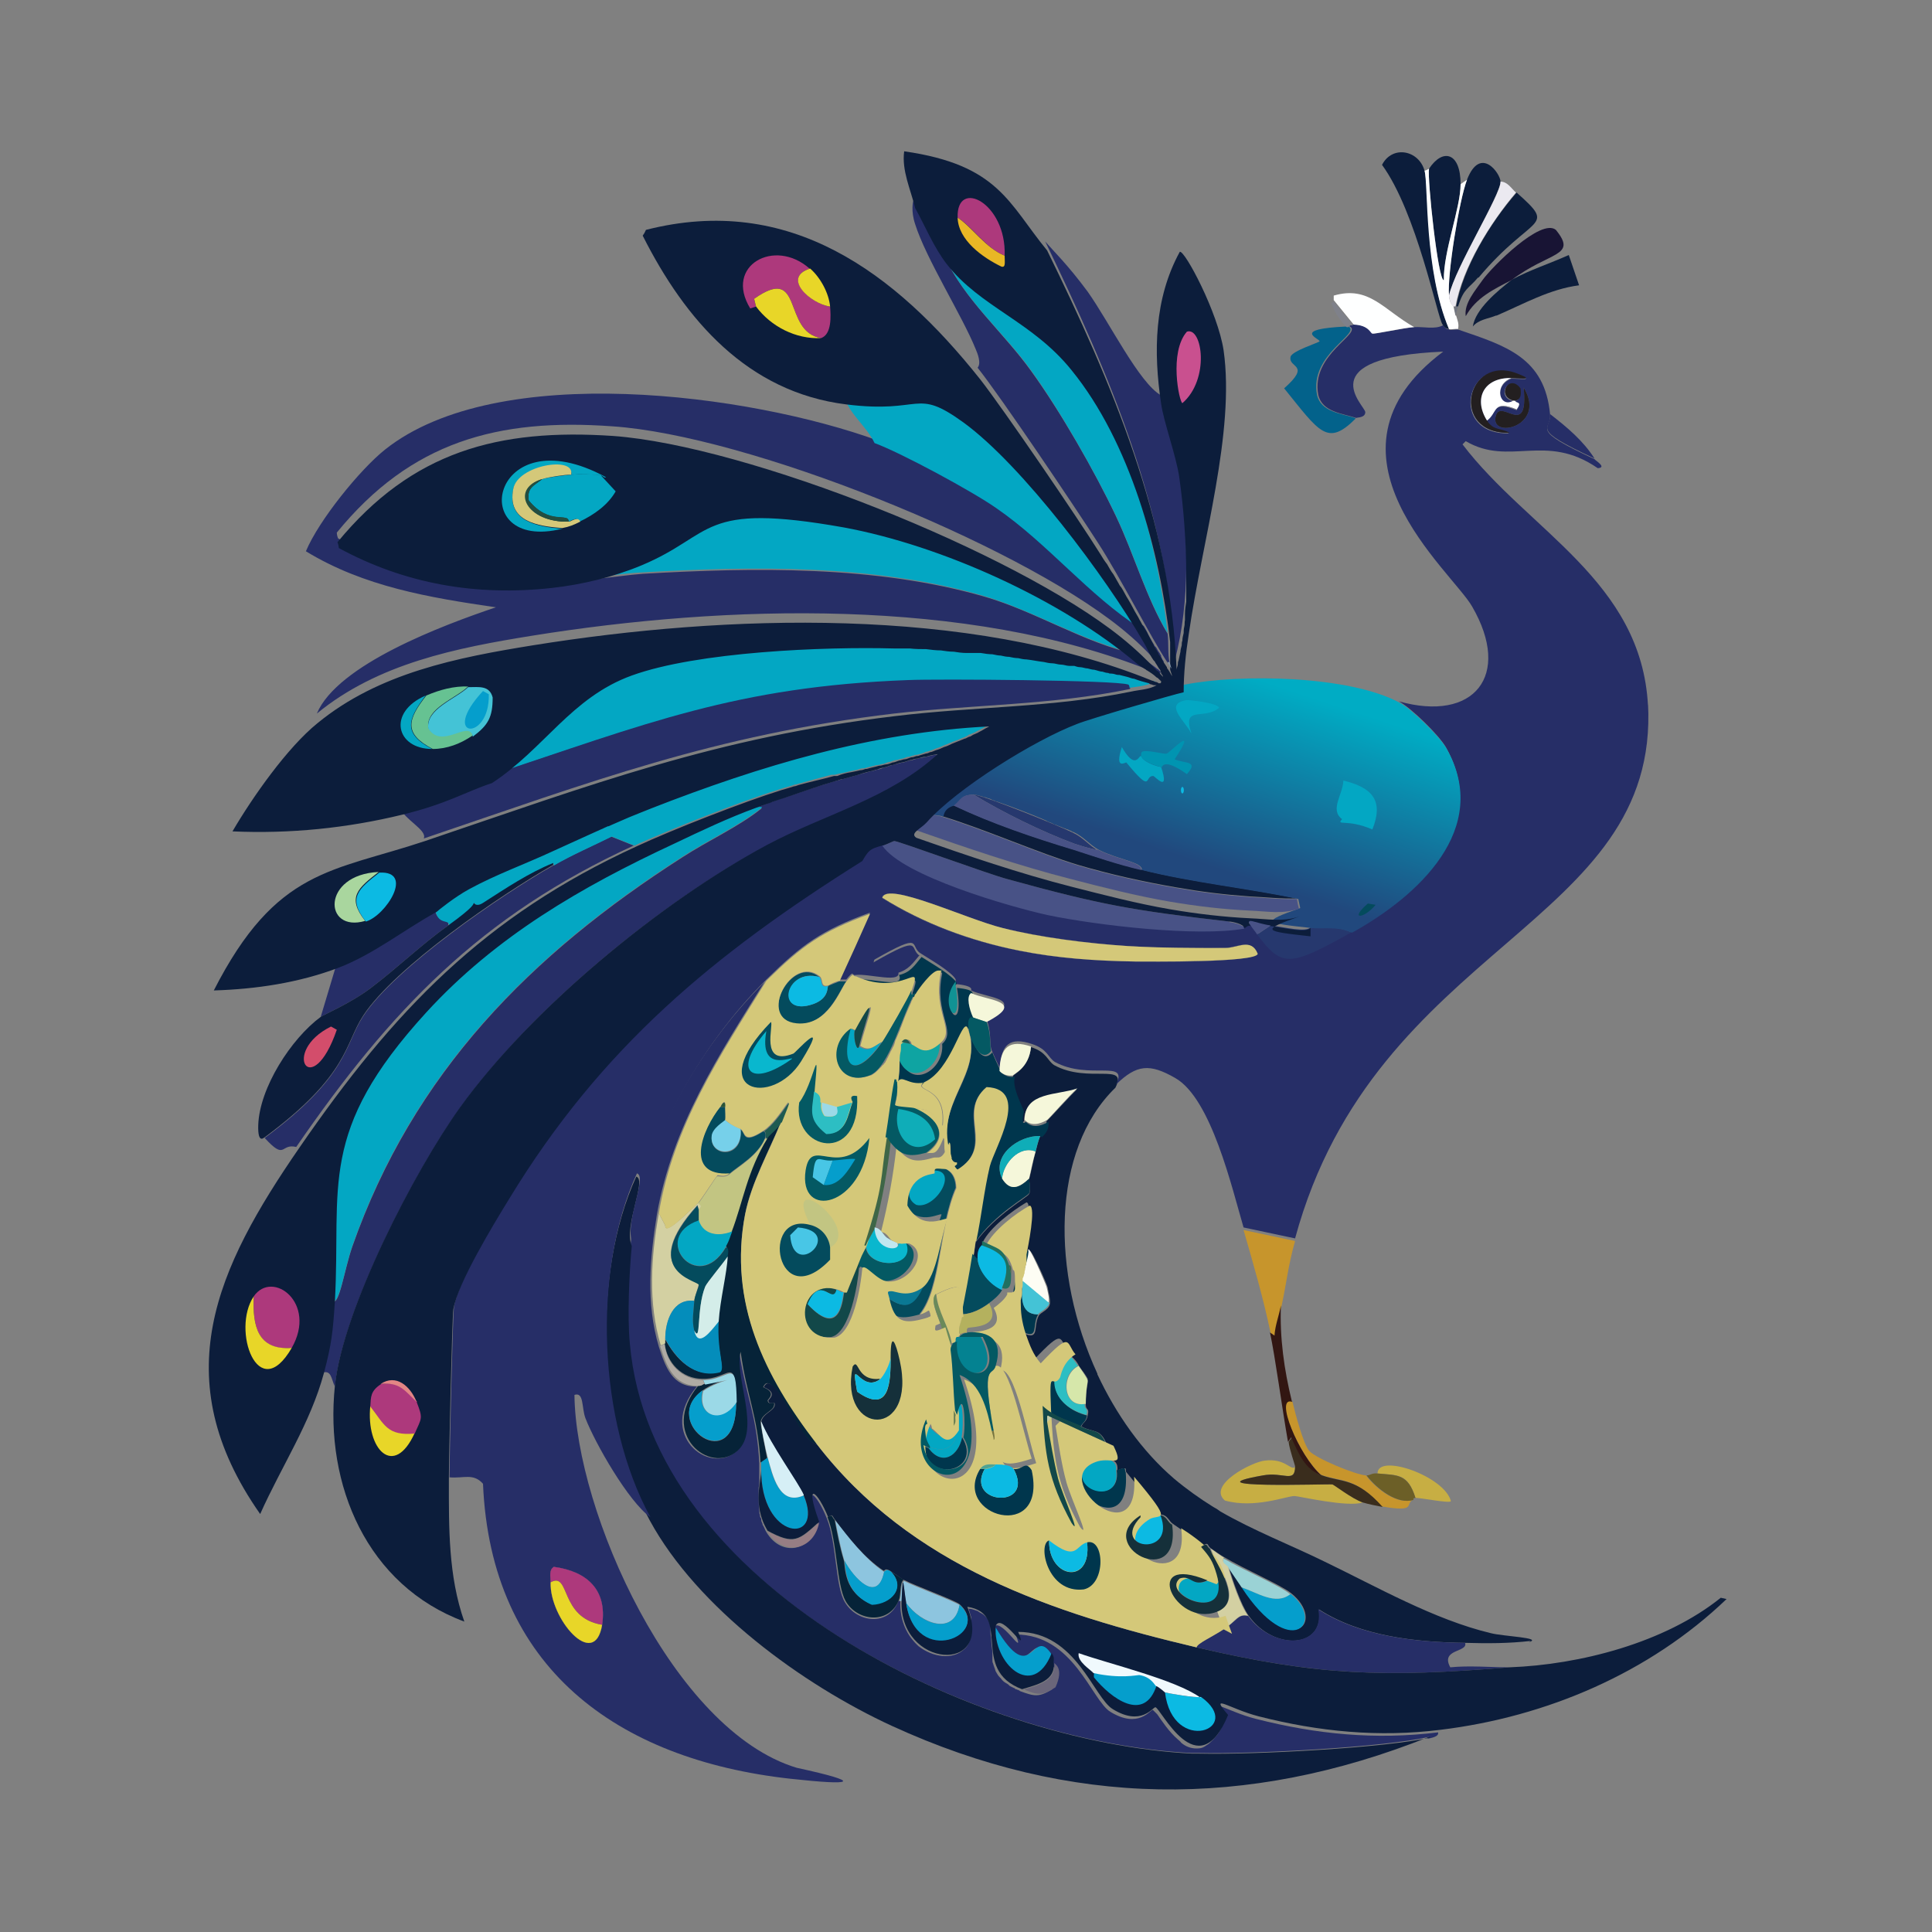 <?xml version="1.0" encoding="UTF-8"?><svg id="Layer_1" xmlns="http://www.w3.org/2000/svg" xmlns:xlink="http://www.w3.org/1999/xlink" viewBox="0 0 300 300"><rect x="0" y="0" width="300" height="300" fill="#808080" stroke="none"/><defs><style>.cls-1{fill:#c0e7f0;}.cls-1,.cls-2,.cls-3,.cls-4,.cls-5,.cls-6,.cls-7,.cls-8,.cls-9,.cls-10,.cls-11,.cls-12,.cls-13,.cls-14,.cls-15,.cls-16,.cls-17,.cls-18,.cls-19,.cls-20,.cls-21,.cls-22,.cls-23,.cls-24,.cls-25,.cls-26,.cls-27,.cls-28,.cls-29,.cls-30,.cls-31,.cls-32,.cls-33,.cls-34,.cls-35,.cls-36,.cls-37,.cls-38,.cls-39,.cls-40,.cls-41,.cls-42,.cls-43,.cls-44,.cls-45,.cls-46,.cls-47,.cls-48,.cls-49,.cls-50,.cls-51,.cls-52,.cls-53,.cls-54,.cls-55,.cls-56,.cls-57,.cls-58,.cls-59,.cls-60,.cls-61,.cls-62,.cls-63,.cls-64,.cls-65,.cls-66,.cls-67,.cls-68,.cls-69,.cls-70,.cls-71,.cls-72,.cls-73,.cls-74,.cls-75,.cls-76{stroke-width:0px;}.cls-2{fill:#09b7ce;}.cls-3{fill:#15303a;}.cls-4{fill:#03628b;}.cls-5{fill:#8dc5df;}.cls-6{fill:url(#linear-gradient);}.cls-7{fill:#967d84;}.cls-8{fill:#231f20;}.cls-9{fill:#048291;}.cls-10{fill:#2dbec3;}.cls-11{fill:#50a394;}.cls-12{fill:#e38585;}.cls-13{fill:#c2c582;}.cls-14{fill:#062338;}.cls-15{fill:#059ecc;}.cls-16{fill:#048dbb;}.cls-17{fill:#b4b15e;}.cls-18{fill:#fdfdf4;}.cls-19{fill:#76d0ea;}.cls-20{fill:#044b5d;}.cls-21{fill:#f5f7da;}.cls-22{fill:#207060;}.cls-23{fill:#afaba4;}.cls-24{fill:#76743f;}.cls-25{fill:#321612;}.cls-26{fill:#8295a9;}.cls-27{fill:#d4c879;}.cls-28{fill:#717581;}.cls-29{fill:#3a2d1d;}.cls-30{fill:#0c1d3b;}.cls-31{fill:#3e6647;}.cls-32{fill:#6a8a5a;}.cls-33{fill:#109294;}.cls-34{fill:#c9508f;}.cls-35{fill:#0fadb8;}.cls-36{fill:#9bd9e7;}.cls-37{fill:#ad397c;}.cls-38{fill:#696343;}.cls-39{fill:#26386e;}.cls-40{fill:#03a7c3;}.cls-41{fill:#c7952c;}.cls-42{fill:#124849;}.cls-43{fill:#045963;}.cls-44{fill:#0fa4a2;}.cls-45{fill:#485286;}.cls-46{fill:#ebe9f0;}.cls-47{fill:#66c292;}.cls-48{fill:#48c6e6;}.cls-49{fill:#234e40;}.cls-50{fill:#0094b1;}.cls-51{fill:#c3cdab;}.cls-52{fill:#d3d0a2;}.cls-53{fill:#d6eff6;}.cls-54{fill:#0cbae3;}.cls-55{fill:#d34d6b;}.cls-56{fill:#feffff;}.cls-57{fill:#e8d628;}.cls-58{fill:#fff;}.cls-59{fill:#7f818a;}.cls-60{fill:#657b50;}.cls-61{fill:#c7ae43;}.cls-62{fill:#285437;}.cls-63{fill:#0a7894;}.cls-64{fill:#d6e7aa;}.cls-65{fill:#181434;}.cls-66{fill:#1e5a51;}.cls-67{fill:#a9d69e;}.cls-68{fill:#d4ede9;}.cls-69{fill:#00364d;}.cls-70{fill:#6a667a;}.cls-71{fill:#44c3d6;}.cls-72{fill:#e9b725;}.cls-73{fill:#6c5f27;}.cls-74{fill:#f0f9fd;}.cls-75{fill:#262e67;}.cls-76{fill:#9ad2d5;}</style><linearGradient id="linear-gradient" x1="192.4" y1="104.5" x2="183" y2="132.9" gradientUnits="userSpaceOnUse"><stop offset="0" stop-color="#00acc4"/><stop offset="1" stop-color="#21487d"/></linearGradient></defs><path class="cls-75" d="M180.5,103.6s0,0,0,0c0,0,0,0,0,0,0,0,0,0,0,0,0,0,0,0,0,0,0,0,0,0-.1-.1,0,0,0,0,0,0,0,0,0,0,0,0h0c-.2-.2-.4-.4-.7-.7h-.1c-1.2-1.4-3.2-3.4-5.7-5.4-16.5-13.2-57.9-29.8-78.8-31.2-17.8-1.3-31.3,2.4-42.8,16.5q0,.4.2.9c10.3,5.6,21.5,7.5,33.1,6.2,4.5.8,10-.4,14.2-.7,17.3-1,36.1-1.3,52.9,3.5,8.1,2.3,15.7,7.3,23.8,9,0,0,.6.4,1.2.8.1,0,.2.2.3.2.5.4,1,.7,1.5,1.1,0,0,.2.2.3.2,0,0,0,0,.1.1.1.1.2.2.3.3,0,0,0,0,0,0,0,0,0,0,0,0,0,0,0,0,0,.1,0,0,0,0,0,0,0,0,0,.1-.1.2,0,0-.1,0-.2,0,0,0,0,0-.1,0-.1,0-.3-.1-.4-.2-.2,0-.4-.2-.6-.2-28.6-11.5-66.2-10.3-96.1-5.5-11.8,1.9-24,4.3-33.5,12.1,3.2-7.6,19.5-13.7,27.8-16.5-10.3-1.5-20.5-3.2-29.5-8.7,2-4.8,8.4-12.7,12.3-15.8,17.5-13.9,56.7-8.6,76.5-1.4,4.1,1.5,15.2,7.5,18.9,10.1,8,5.6,14.2,13.5,22.4,18.7.1.2.3.5.4.7.1.2.2.4.3.6.1.2.2.4.3.6.2.4.4.7.6,1,0,.2.2.3.3.4.2.3.3.6.5.8.1.2.2.3.3.5,0,0,0,0,0,.1s0,0,0,0c0,0,0,.2.1.2,0,0,0,0,0,.1,0,0,0,0,0,0,0,0,0,0,0,0,0,0,0,0,0,0,.1.2.2.4.3.5,0,0,0,0,0,0h0s0,0,0,0c0,0,0,0,0,0Z"/><path class="cls-75" d="M221.9,269.7c-6.9,1.6-27.1,2.7-35.8,2.5h0c-.4,0-.8,0-1.2,0-33.6-1.7-84-25.8-87.3-63.7-.4-4.1,0-10.9.3-15.1,1.4-14.8,10.3-30.5,20.8-40.9-7.2,11.5-14.3,22.4-16.7,36.1-1.1,6.8-1.7,13.8.3,20.5,1,3.1,2.1,6.3,5.9,6.2-6.2,7.4,1.8,13.8,6.1,10.1,3.7-3.3-.5-11.4.5-15.4,1.1,7.1,2.7,9.6,3.1,17.2,0,.3,0,.7,0,1,0,.2,0,.4,0,.6h0c0,.2,0,.4,0,.6,0,.2,0,.3,0,.5,0,.3,0,.7-.1,1.1,0,.1,0,.3,0,.4,0,.1,0,.2,0,.3,0,.2,0,.4,0,.5,0,.7,0,1.6.1,2.4,0,.2,0,.4.1.6,0,.2,0,.4.2.6,0,0,0,.1,0,.2,0,.2.1.4.2.6,0,.1,0,.2.1.3.2.3.3.7.5,1,2.4,4,7.1,2.9,8-1.4-2.4-6.6-.2-4.7,1.4-.7,1.5,3.7,1.3,10.6,2.8,13,1.9,3.2,6.8,3.8,8.3-.2h.3c-.1,2.9.9,5,2.3,6.5.2.2.3.3.5.5,2.3,1.8,5.3,2.1,7,.6.4-.3.7-.7.9-1.2.2-.6.4-1.3.3-2.1,0,0,0-.2,0-.3,0-.1,0-.2,0-.3,0-.2,0-.4,0-.5,0,0,0-.1,0-.2,0,0,0-.1,0-.2,0,0,0-.2,0-.3-.1-.4-.3-.9-.4-1.3.5,0,.9.2,1.2.3.1,0,.3.1.4.2.3.2.6.3.8.5,0,0,0,0,.1.1.1.1.2.2.3.3,0,0,0,0,.1.1.2.4.4.8.5,1.3,0,.1,0,.2,0,.4,0,.1,0,.2,0,.4,0,.3,0,.5.1.8,0,.7.1,1.5.2,2.3,0,.2,0,.3,0,.5,0,0,0,.2,0,.3,0,.2,0,.3,0,.5,0,0,0,0,0,0,0,.2,0,.3.1.5.1.4.3.8.4,1.2,0,0,0,0,0,0,.2.3.3.6.6.9,0,0,.1.1.2.2.2.3.5.6.9.8.2.1.3.2.5.4.2.1.4.2.6.3.1,0,.2.1.3.2,0,0,.2,0,.3.1.1,0,.3.1.4.2,2.2.8,2.9,1,5-.3,1.5-3.2-.1-3.6-.2-3.8,0-.3.1-.7-.3-1.4-3.1-4.7-2.9,5.7-8.7-4.2.9-2.5,5.2,5.1,3.5.9,9,0,11.8,10.2,14.7,12,4.4,2.7,6.2-.3,6.6-.3s0,0,0,0c0,0,.2.2.4.4,0,0,.2.2.3.3.7,1,1.8,2.7,3.2,3.9.2.2.4.3.5.5.7.6,1.5.9,2.4.9s1.1-.2,1.7-.6c.2-.1.4-.3.6-.5,0,0,.2-.2.3-.3.2-.2.4-.5.6-.7.3-.4.6-.9.8-1.5.2-.4.4-.8.5-1.2-3-3.5,0-1,4.7.2,9.4,2.4,18.6,3.3,28.3,2.1.2.7-1.2.9-1.7,1Z"/><path class="cls-30" d="M221.9,269.7c-28.3,11.3-55.7,11-83.4-1.7-13.9-6.4-30.2-18.3-37.6-31.9-8.1-14.8-9.1-38.1-2.1-53.4,1.7.5-2,7.7-.7,10.8-.4,4.2-.7,11-.3,15.1,3.3,37.9,53.7,62,87.3,63.7.4,0,.8,0,1.2,0h0c8.6.2,28.9-.9,35.8-2.5Z"/><path class="cls-30" d="M237.7,254.8c-3.4.4-6.8.4-10.2.3-7.6-.1-16.2-1-22.7-5.2,1,6.1-7,6.5-10.9,1-1.2-1.7-2.5-5.5-3.1-7.6.7,1,1.4,2.1,2.1,3.1,7.7,11.6,13.1,5.4,7.6,1-1.6-1.3-7.4-3.8-10.4-5.6-.7-.4-1.4-.9-2.1-1.4-.6-.4-.2-1.1-1.4-.3-1-1.1-3.2-2.6-4.5-3.5-.6-.4-.8-1.3-1.7-1.4-1.1-.2-2,.2-3.1.3v-.3c1.5-.9,3.9,1-2.4-6.6-.3-.3.5-1-1.4-.3.3-2.3-2.5-1.9-4.2-1.7v-.3c2.3-.7,4.2,1.1,2.4-2.4-1-2.1-1.9-1.4-3.8-2.4.4-.8.8-.7,1-1.7.3-1.3-.3-.7-.3-1.7,0-2.3.4-3.5.3-3.6,0,0,0,0,0-.2,0,0,0-.1,0-.2-.3-.6-1-1.5-1.3-1.9-.5-1.1-1.3-1.6-1.4-1.7,0-.1-.3-.6-.3-.7-1.5-1.8-.5-3.8-5.4,1.4-1.2-1.4-1.7-2.8-2.3-4.5,3.5,1.8,2.1-.5,3.1-2.4.3-.5,1.5-.9,1.7-1.7.2-.7-.2-1.8-.3-2.6,0-.4-3.2-7.5-2.8-5.4l-1-.3c.2-1.2,1.5-7.4.5-7.6-2.2,1.3-5.7,3.9-6.8,6.2,0,.1,0,.5,0,.7,0,.1-.8.4-.7,2.1l-.7-.7c.1-.7.2-1.4.3-2.1,3.1-4.3,8.1-7,8.3-7.5.3-.5,0-2.1,0-2.3.4-1.4.6-2.8,1-4.2.2-.8.4-1.7.7-2.4,0-.1,1.2-.9,1-2.4.3-.2,3.7-4,4.7-4.9-3.1,1-8.1.5-8.2,4.9-1,.9-.3-1.5-.3-1.6-.5-1.4-1.8-3.9-1.4-5.4,0-.3,2.4-1.1,2.8-4.5,2.5.8,2.5,2.1,3.6,2.8,5.3,2.9,11.5-.5,9.5,3.5-10,9.7-10,28.8-2.8,44.4,0,0,0,0,0,.1,2.9,6.2,6.9,11.9,11.9,16.2,1.9,1.6,4,3.1,6.1,4.4.4.2.7.4,1.1.7,5.2,3,10.9,5.2,16.2,7.8,8.1,3.9,17,9,25.8,11.1,1.9.5,8.2.7,5.9,1.4Z"/><path class="cls-75" d="M145.6,117.2c-7.5,6.9-17.7,9.4-26.5,14.1-16.6,8.8-36.7,25.4-47.7,40.8-7.1,9.9-18.2,31.4-19.4,43.2-.6-1.2-.5-2.7-2.1-2.1,1.2-4.5,1.5-6.5,1.7-11.1,1.1.7,1.8-4.7,3.1-8.5,9.5-27,27.7-45.4,51.3-60.5,4-2.6,8.7-4.7,12.3-7.6h-1.2c.6-.2,1.2-.4,1.7-.6.4-.1.7-.3,1.1-.4.8-.3,1.6-.6,2.4-.8,1.2-.4,2.3-.8,3.5-1.2.6-.2,1.2-.4,1.8-.6,0,0,0,0,0,0,.8-.2,1.6-.5,2.4-.7.1,0,.3,0,.4-.1.8-.2,1.7-.5,2.5-.7.8-.2,1.7-.5,2.5-.7h0c.1,0,.3,0,.4-.1.5-.1,1-.2,1.4-.4h0c.3,0,.7-.2,1-.3.6-.2,1.3-.3,1.9-.5.4,0,.7-.2,1.1-.3.3,0,.6-.1.8-.2.5-.1.9-.2,1.4-.3.6-.1,1.2-.3,1.8-.4Z"/><path class="cls-75" d="M175.4,107c-12.1,2.5-24.4,2.4-36.6,3.8-27.9,3.3-47,10.6-73,19.4.6-1.3-3-2.9-3.8-4.9,7-1.7,9.8-3.5,13.9-4.9,24.5-8.1,38.5-14,65.2-14.9,4.5-.2,32.2,0,34.2.7.3,0,.2.5.2.7Z"/><path class="cls-40" d="M177.1,97.6c-8.1-5.2-14.4-13.2-22.4-18.7-3.7-2.6-14.8-8.6-18.9-10.1-1.3-2.8-4.4-4.8-4.9-8,12,1.5,10.6-2.7,18.2,2.8,9.3,6.7,22.1,24,27.9,34Z"/><path class="cls-75" d="M146.6,39.7c3.1,6.8,9.2,11.9,13.5,17.9,4.5,6.2,9.9,15.6,13.2,22.6,2.8,5.9,4.7,12.7,8,18.2.2,1.5,0,3,.3,4.5h-.3c-2.6-3.9-7.3-13.2-10.8-18.6-3.6-5.6-15.1-22.7-18.7-27.2.6-.7,0-2.2-.3-2.9-2.1-5.2-7.7-14-9.4-19.4-.7-2.1-.3-3.5-.3-3.6,1.5,2.8,2.9,6.1,4.9,8.7Z"/><path class="cls-75" d="M180.3,61.5c.4,2.8,2.3,8,2.8,11.3,1.4,9.6,1.8,20.5-.7,29.8-.9-23-10.2-44.6-20.1-65.1,1.2,1.4,3.5,3.6,6.6,7.8,3.4,4.8,8,14.2,11.4,16.1Z"/><path class="cls-75" d="M98.4,131.3c-23.8,10.9-37.8,25.6-52.4,46.8-2.5-.6-1.6,2.2-4.9-1.4,13.1-9.7,12.4-14.5,15.3-18.9,4.9-7.5,21.4-18.8,29.5-23.4,3-1.7,6-3,9-4.5l3.5,1.4Z"/><path class="cls-75" d="M227.5,255.1c.5,1.5-3.9.9-2.3,3.8,3-.3,6.2,0,9.2,0-19.4,1.6-29.9,1.3-48.6-3.1,0-.6,2.3-1.6,4.2-2.8,2.1-1.3,2.2-2.4,3.8-2.1,3.9,5.4,12,5.1,10.9-1,6.5,4.2,15.1,5.1,22.7,5.2Z"/><path class="cls-75" d="M255.9,109.6c-1-19.4-18.6-27.2-28.8-40.6q.3-.3.5-.5c6.8,4,12.4-1.4,20.5,4.2,1.5-.1-.4-1.2-.5-1.4-10.3-4.8-6.7-4.4-6.9-6.9-.8-8.9-6.9-10.7-14.2-13.2-.3-.1-1.1.1-1.4,0-.5-.2-.5,0-1-.7-1.3.7-3,.2-4.5.3-1.5.1-6.1,1.1-6.4,1-.3,0-.5-1.3-2.9-1.4-.9,0-.7.3-.7.3,2,1.1-6.1,4.3-4.9,10.6.6,2.7,3.8,2.9,5.9,3.6.1-.1,1.4,0,1.4-.9,0-1-8.9-8.5,12.1-9.4-21.1,15.8,1.4,34.1,4.5,39.6,6.2,10.7.3,18-11.4,14.7,1.9,1,6.2,5.2,7.3,7.1,7.1,12.5-4.5,23-14.6,28.6-9.5,5.3-10.7,5.5-14.6.3-.3-.5-.7-.9-1-1.4-.5-.2-.7.3-1,.3-7.3,1.3-22.9-.5-30.5-2.1-5.9-1.2-22.6-6-25.7-10.8-1.9.5-2.1.7-3.1,2.4-23.1,14.5-40.5,28.9-54.8,52.4-2.4,3.9-8,13.1-8.7,17.2-.2,1.3-.7,23.1-.7,26.5,2.2.2,3.7-.7,5.2,1,1.2,28.5,20.7,42.8,47.7,45.8,9.9,1.1,11.6.6,1-1.7-19.2-5.8-34.3-39.8-34.5-57.9,1.5-.5,1.1,2,1.7,3.6,1.5,3.9,6.7,13,10.1,15.4-8.1-14.8-9.1-38.1-2.1-53.4,1.7.5-2,7.7-.7,10.8,1.4-14.8,10.3-30.5,20.8-40.9,5.6-5.5,8.5-7.6,16.1-10.4q-2.3,5.2-4.7,10.4c.3,0,.7,0,1,0,1.3-1.6.8-.6,1.4-.7,2.1-.3,7.6,1.5,6.6-.7-2.5.6-4.2-.9-3.6-1.7,7.7-4.4,5.4-2.1,7.1-1,.6.4,1.8,1.1,3,1.9,0,0,0,0,0,0,1.2.8,2.3,1.7,2.5,2.2,0,.1,0,.5,0,.7,3.1.3,2.3,1,2.4,1,2.5,1.2,8.7,1.2,2.4,4.5.7,1.7.5,3.9.7,4.5,0,.2,1.3,3,1.4,3.1.1-3.8,1.6-4.9,4.9-3.8,2.5.8,2.5,2.1,3.6,2.8,5.3,2.9,11.5-.5,9.5,3.5,3.2-3.1,5.2-3.3,9.2-1,5.6,3.2,8.8,17.1,10.6,23.2l8,1.7c12.5-46,56.7-48.4,54.8-83.1ZM232.3,64.5c.8-2.6,5.1,3.7,4.3-4.3,3.7,6.1-5.5,8.1-4.3,4.3ZM235.6,58.1c2.9,1.1.5.7-.9.7-2.9,1.1-1.8,4.8.3,3.5-2.8-.6-.8-4.3,1-1.9.3,1.9-.7,1.8-.7,1.9,0,.5,1.2,0,.2,1.4-3.9-1.6-3,.5-4.7,1.7,1,1.6,2.1,1.1,3.5,1.9-9.4.2-6.7-12.3,1.2-9.2ZM93.5,252.3c-1.2,7.2-8.2-1-8-6.6,0-.9-.3-1.9.5-2.4,5.2.7,8.3,3.6,7.5,9ZM176.1,149.3c-6.1-.1-12-.5-18-1.7-7.4-1.5-14.7-4.1-21.2-8.2.8-2.6,13.1,3.3,18.7,4.7,5.9,1.4,13.3,2.4,19.4,2.8,5,.3,10.1.4,15.1.3,1.9,0,4.1-1.6,5,.9-.1,1.4-17.1,1.3-19.1,1.2Z"/><path class="cls-75" d="M69.6,143.7c-4.2,3-7.9,6.6-12,9.7-3,2.3-7.4,4.2-7.8,4.5q1.2-4,2.4-8c5.4-2.1,10.2-5.9,15.3-8.7.5,2.4,2.3,1.3,2.1,2.4Z"/><path class="cls-56" d="M219.5,50.8c-1.5.1-6.1,1.1-6.4,1-.3,0-.5-1.3-2.9-1.4l-3.1-3.8c0-.2,0-.5,0-.7,5.5-1.6,7.7,2.2,12.5,4.9Z"/><path class="cls-40" d="M176.1,101.4c-8.1-1.8-15.7-6.7-23.8-9-16.8-4.8-35.6-4.5-52.9-3.5-4.2.2-9.8,1.5-14.2.7,4.6-.5,9.6-1.7,13.9-3.5,11.5-4.8,8.9-9.9,31.4-5.9,15.2,2.7,33.8,11.2,45.6,21.2Z"/><path class="cls-40" d="M175.4,107c0-.2,0-.6-.2-.7-1.9-.7-29.7-.9-34.2-.7-26.7,1-40.7,6.8-65.2,14.9,8-5.2,12.2-13.2,21.7-16.7,10.1-3.7,29.8-4.5,40.8-4.2,12.8.4,28.6,2.4,40.8,6.2,0,0,.2,0,.3,0-1.2.7-2.7.8-4,1Z"/><path class="cls-40" d="M181.3,98.3c-3.3-5.5-5.2-12.3-8-18.2-3.3-6.9-8.7-16.4-13.2-22.6-4.3-6-10.5-11.1-13.5-17.9,5.2,6.7,13.3,8.9,19.4,16.5,9.1,11.2,13.7,28.1,15.3,42.2Z"/><path class="cls-40" d="M153.2,112.7c-.3.2-.6.4-.9.5-.3.2-.6.3-.9.5-.2.1-.5.2-.7.3-.2,0-.4.2-.6.3-.2.1-.4.2-.7.3-.3.1-.6.3-1,.4-.3.1-.7.3-1,.4-.4.2-.8.3-1.2.5-.4.2-.9.3-1.3.5-.3.1-.6.2-.9.3-.2,0-.4.1-.6.2-.3.1-.7.2-1,.3-.2,0-.3,0-.5.1h0c-.3,0-.5.2-.8.2-.3,0-.6.2-1,.3-.3,0-.6.2-.9.2-.3,0-.7.2-1,.3-.3,0-.7.2-1,.3-.3,0-.7.2-1,.2,0,0,0,0-.1,0-.7.2-1.3.3-1.9.5,0,0-.2,0-.2,0h0c-.3,0-.5.1-.8.2-.5.1-1,.2-1.4.3-.7.2-1.5.3-2.2.5h-.5c-1.9.5-3.7,1-5.5,1.5-.2,0-.4.1-.7.2-.7.2-1.4.4-2,.6-5.8,1.8-16.7,6.1-22.4,8.7l-3.5-1.4c-3,1.5-6.1,2.8-9,4.5v-.3c-3.9,1.6-7.4,4-10.9,6.2-1.1.7-1.3,0-1.4,0-.2.2.3.4-4,3.5.2-1.2-1.6,0-2.1-2.4.3-.1,2.8-2.3,5-3.5,4.2-2.3,8.7-3.9,13-5.9,5.1-2.4,10-4.5,15.3-6.6,16.8-6.5,34.2-11.7,52.4-12.7Z"/><path class="cls-40" d="M118.3,125.4c-3.6,2.9-8.3,5-12.3,7.6-23.6,15.1-41.9,33.6-51.3,60.5-1.3,3.8-2,9.2-3.1,8.5,1-18-2.8-26.3,14.2-44.9,10.8-11.8,24.2-19.5,38.5-26.2,4.3-2,8.4-3.9,12.8-5.6h1.2Z"/><path class="cls-4" d="M210.5,65c-4.4,4.4-5.6,2.1-11.1-4.7,4.3-3.8.6-3.1,1-4.9.2-.9,4.4-2.2,4.5-2.4.1-.4-4.6-1.9,4.2-2.3.1,0,.2,0,.3,0,2,1.1-6.1,4.3-4.9,10.6.6,2.7,3.8,2.9,5.9,3.6Z"/><path class="cls-41" d="M201.1,192.7c-1.1,3.9-1.3,6.4-2.1,10.1-.3,1.5-.9,3.1-1,4.7q-.3-.3-.7-.5c-1.1-5.3-2.7-10.8-4.2-16l8,1.7Z"/><path class="cls-75" d="M93.5,252.3c-1.2,7.2-8.2-1-8-6.6,0-.9-.3-1.9.5-2.4,5.2.7,8.3,3.6,7.5,9Z"/><path class="cls-75" d="M195.2,148.1c-.1,1.4-17.1,1.3-19.1,1.2-6.1-.1-12-.5-18-1.7-7.4-1.5-14.7-4.1-21.2-8.2.8-2.6,13.1,3.3,18.7,4.7,5.9,1.4,13.3,2.4,19.4,2.8,5,.3,10.1.4,15.1.3,1.9,0,4.1-1.6,5,.9Z"/><path class="cls-75" d="M235.1,62.2c-2.8-.6-.8-4.3,1-1.9.3,1.9-.7,1.8-.7,1.9,0,.5,1.2,0,.2,1.4-3.9-1.6-3,.5-4.7,1.7,1,1.6,2.1,1.1,3.5,1.9-9.4.2-6.7-12.3,1.2-9.2,2.9,1.1.5.7-.9.7-2.9,1.1-1.8,4.8.3,3.5Z"/><path class="cls-75" d="M232.3,64.5c.8-2.6,5.1,3.7,4.3-4.3,3.7,6.1-5.5,8.1-4.3,4.3Z"/><path class="cls-27" d="M190.2,147.2c-5,0-10.1,0-15.1-.3-6.1-.4-13.5-1.3-19.4-2.8-5.7-1.4-18-7.3-18.7-4.7,6.4,4,13.7,6.7,21.2,8.2,6,1.2,11.9,1.6,18,1.7,1.9,0,19,.2,19.1-1.2-1-2.5-3.1-.9-5-.9Z"/><path class="cls-37" d="M93.5,252.3c-6.7-1.1-4.9-8.3-8-6.6,0-.9-.3-1.9.5-2.4,5.2.7,8.3,3.6,7.5,9Z"/><path class="cls-57" d="M93.5,252.3c-1.2,7.2-8.2-1-8-6.6,3.1-1.7,1.3,5.5,8,6.6Z"/><path class="cls-75" d="M142.8,148.3c-1.1,1.3-1.7,2.3-3.5,2.8-2.5.6-4.2-.9-3.6-1.7,7.7-4.4,5.4-2.1,7.1-1Z"/><path class="cls-8" d="M234.7,58.7c-4.4-.1-5.9,3.3-3.8,6.6,1,1.6,2.1,1.1,3.5,1.9-9.4.2-6.7-12.3,1.2-9.2,2.9,1.1.5.7-.9.7Z"/><path class="cls-58" d="M235.6,63.6c-3.9-1.6-3,.5-4.7,1.7-2.1-3.3-.6-6.7,3.8-6.6-2.9,1.1-1.8,4.8.3,3.5h.3c0,.5,1.2,0,.2,1.4Z"/><path class="cls-75" d="M247.6,71.2c-10.3-4.8-6.7-4.4-6.9-6.9,2.7,2.1,5.1,4.1,6.9,6.9Z"/><path class="cls-8" d="M232.3,64.5c.8-2.6,5.1,3.7,4.3-4.3,3.7,6.1-5.5,8.1-4.3,4.3Z"/><path class="cls-8" d="M235.4,62.2h-.3c-2.8-.6-.8-4.3,1-1.9.3,1.9-.7,1.8-.7,1.9Z"/><path class="cls-59" d="M209.4,50.8c-.1,0-.2,0-.3,0-1.8-1.8-2.3-3.6-2.4-3.8.3,0,.3,0,.3-.3l3.1,3.8c-.9,0-.7.3-.7.3Z"/><path class="cls-61" d="M201.1,227.7c0,2.7-1.8.8-5,1.4-11.9,2.1,10,1.3,10.8,1.4.3,0,3,2.2,4.7,2.8-2.3.8-10-1-10.6-1-1.2,0-6.2,2-10.8.7-2.8-2.4,4.2-6,6.2-6.2,3.2-.4,4,1.6,4.7,1Z"/><path class="cls-41" d="M200.7,217.7c.4,1.7,1.7,6.6,2.6,7.6,1.1,1.2,7.2,3.7,8.8,3.8,1.6,2.1,4.8,4.6,7.3,3.8-1.3.6.7,2-4.9,1-4-4.6-6.4-3.8-9.4-4.9-3.5-3.1-7.4-12.6-4.5-11.4Z"/><path class="cls-29" d="M205.3,229.1c3,1.1,5.3.3,9.4,4.9-1-.2-2.1-.4-3.1-.7-1.7-.6-4.4-2.7-4.7-2.8-.8-.1-22.7.7-10.8-1.4,3.2-.6,5,1.3,5-1.4,0-.2-.9-2.7-1-3.8l.5-.7c1.1,2.4,2.1,5,4.7,5.9Z"/><path class="cls-25" d="M200.7,217.7c-2.9-1.1,1,8.4,4.5,11.4-2.6-.9-3.6-3.5-4.7-5.9l-.5.7c-.9-5.1-2-13.3-2.8-17l.7.5c.1-1.6.7-3.1,1-4.7-.2,5,.5,10,1.7,14.9Z"/><path class="cls-61" d="M219.8,232.6c-1.2-3.9-2.8-3.5-5.9-3.8,0-3.2,10.4.4,11.4,4.3-.2.4-5-.6-5.6-.5Z"/><path class="cls-73" d="M213.9,228.8c3.1.3,4.7,0,5.9,3.8-.5,0-.3.3-.3.3-2.5.8-5.7-1.7-7.3-3.8.6,0,.8-.4,1.7-.3Z"/><path class="cls-30" d="M225,51.1c-.5-.2-.5,0-1-.7-.8-1.1-4-17.4-9.4-24.8,1.6-3.1,5.7-2.3,6.6.9.7,2.2,0,15.5,3.8,24.6Z"/><path class="cls-30" d="M233,28.2c0,2-7,13.4-8,17.7-.3-3.3,1.6-14.9,2.8-18,2.1-5.4,5.2-.9,5.2.3Z"/><path class="cls-30" d="M232.3,49c-1.2.5-2.7.6-3.6,1.7.4-2.7,3.8-5.5,6.1-7.3,2.8-1.5,5.9-2.5,8.8-3.8l1.6,4.7c-4.6.6-8.6,2.9-12.8,4.7Z"/><path class="cls-30" d="M229.5,43.1c-1.4,1.7-2.2,1.6-3.1,4.5h-.3c1.1-6.1,5.3-13,9.4-17.7,6.4,5.7,2.5,3.2-5.9,13.2Z"/><path class="cls-65" d="M234.7,43.5c-2.7,1.4-5.5,2.7-7.1,5.6-.3-2,1.5-4,2.6-5.6,1.5-2.1,9.1-9.7,11.4-7.8,3.4,4.2-1,3.3-6.9,7.8Z"/><path class="cls-30" d="M226.8,28.6c0,3.7-2.7,10.6-2.6,14.9-.9.1-2.6-16-2.3-17.3,2.1-3.2,4.9-2.6,4.9,2.4Z"/><path class="cls-56" d="M226.1,49c.2.7.5,1.3.3,2.1-.3-.1-1.1.1-1.4,0-3.9-9.2-3.2-22.4-3.8-24.6.2,0,.7-.3.7-.3-.3,1.4,1.4,17.5,2.3,17.3-.1-4.4,2.6-11.2,2.6-14.9l1-.7c-1.2,3.1-3.1,14.8-2.8,18,.1,1.3.7,1.6.7,1.7.1.5.2.9.3,1.4Z"/><path class="cls-46" d="M235.4,29.9c-4,4.7-8.3,11.6-9.4,17.7h-.3c0,0-.6-.4-.7-1.7.9-4.3,8.1-15.7,8-17.7,1.1,0,1.7,1.1,2.4,1.7Z"/><path class="cls-28" d="M226.4,47.6c-.1.4-.3.9-.3,1.4-.2-.5-.2-.9-.3-1.4h.7Z"/><path class="cls-5" d="M149,249.2c-.8,4.8-5.9,3-8.3-.3-.4-2.4-.5-5.4-.7-.3h-.3c.3-.9.1-2.7.7-3.1,1.7.9,8,3.2,8.7,3.8Z"/><path class="cls-14" d="M129.6,236c.4,2.1.8,4.2,1.4,6.2.3,1.1-.1,5,4.3,6.9,3.1,0,5.5-2.7,2.9-5.2.7.5,2,1.3,2.1,1.4-.6.5-.4,2.3-.7,3.1-1.5,3.9-6.5,3.4-8.3.2-1.4-2.5-1.3-9.3-2.8-13,.8-.5.6-.2,1,.3Z"/><path class="cls-5" d="M137.3,244c-1,5.1-4.7,1.1-6.2-1.7-.6-2-1-4.2-1.4-6.2,2.3,2.8,4.5,5.9,7.6,8Z"/><path class="cls-15" d="M137.3,244c.2.1.2-.5,1,0,2.5,2.5.1,5.1-2.9,5.2-4.4-1.9-4-5.9-4.3-6.9,1.5,2.8,5.2,6.8,6.2,1.7Z"/><path class="cls-15" d="M124.8,232.2c3.3,7.9-6.8,7.1-6.6-4.2,0-.3,0-.7,0-1l1-.7c.7,2.8,1.8,7.6,5.6,5.9Z"/><path class="cls-7" d="M127.2,236.4c-.8,4.3-5.5,5.4-8,1.4,4.1,2.2,4.8,1.5,8-1.4Z"/><path class="cls-15" d="M163.3,256.9c-2.9,7.4-9.1,1.7-8.7-4.2,5.8,9.8,5.6-.5,8.7,4.2Z"/><path class="cls-70" d="M158.8,262.4c2.3-.7,5.2-1.3,4.9-4.2,0,.2,1.6.7.2,3.8-2.1,1.4-2.8,1.2-5,.3Z"/><path class="cls-30" d="M85.9,134v.3c-8.1,4.6-24.6,15.9-29.5,23.4-2.9,4.4-2.2,9.2-15.3,18.9,0-.1-1.1,1.3-1-1.9.2-5.8,5.1-13.4,9.7-16.8.4-.3,4.8-2.2,7.8-4.5,4.1-3.1,7.8-6.7,12-9.7,4.3-3.1,3.8-3.3,4-3.5,0,0,.3.7,1.4,0,3.6-2.3,7-4.6,10.9-6.2Z"/><path class="cls-55" d="M51.4,159.4l.9.5c-3.9,11.3-8.8,3.4-.9-.5Z"/><path class="cls-30" d="M148,125c5.9,2.8,12.4,5,18.7,6.9,3.4,1.1,6.9,2.3,10.4,3.1,8,2,16.2,2.8,24.3,4.5-2.4.1-4.9-.2-7.3-.3-4.1-.3-7.4-.7-11.4-1.4-5.2-.9-10.2-2-15.3-3.5-6-1.8-14.6-5.6-21.2-7.6.2-1.6,1.6-1.7,1.7-1.7Z"/><path class="cls-39" d="M209.8,144.8c-9.5,5.3-10.7,5.5-14.6.3l2.1-1.4c2.4.3,5.4,1.1,6.2.3,2,.2,4.1-.3,6.2.7Z"/><path class="cls-6" d="M209.8,144.8c-2.1-1-4.2-.5-6.2-.7-7.3-.8-7.9-.9-1.7-3.1l-.3-1.4c-8.1-1.7-16.3-2.5-24.3-4.5.2-1.2-3.6-1.6-6.6-3.1-1.4-.7-2.3-2-4-2.8,0,0-.2,0-.4-.2-.1,0-.3-.1-.5-.2-.2,0-.4-.2-.6-.2-.4-.2-.8-.3-1.2-.5-.2,0-.5-.2-.7-.3-.3-.1-.6-.2-.9-.4-2.3-1-5.2-2.1-7.5-2.9-.2,0-.4-.1-.5-.2-.2,0-.4-.1-.5-.2-.3-.1-.7-.2-.9-.3-.1,0-.3,0-.4-.1-.7-.2-1.1-.3-1.3-.3h0c-2,0-1.9.7-3.1,1.7,0,0-1.5.2-1.7,1.7-.6-.2-1.7-.3-2.4-.3,4.7-5.2,16.9-12.7,23.4-15.3,1.7-.7,15-4.6,16.5-4.9,8.7-1.7,25.5-1.4,33.3,2.8,1.9,1,6.2,5.2,7.3,7.1,7.1,12.5-4.5,23-14.6,28.6Z"/><path class="cls-39" d="M170.6,132c-1.3-.2-2.6-.6-3.8-1-5.1-1.9-11-4.8-15.6-7.6,1.3,0,13.4,4.9,15.4,5.9,1.7.8,2.6,2.1,4,2.8Z"/><path class="cls-45" d="M190.9,143.1c-14.9-1.7-20-2.6-34.5-6.6-3-.8-16.6-5.8-17.5-5.9-.3,0-1,.5-1.9.7,3.1,4.7,19.8,9.5,25.7,10.8,7.7,1.6,23.2,3.4,30.5,2.1,0-.6-1.9-1-2.3-1Z"/><path class="cls-45" d="M201.4,139.6c-2.4.1-4.9-.2-7.3-.3-4.1-.3-7.4-.7-11.4-1.4-5.2-.9-10.2-2-15.3-3.5-6-1.8-14.6-5.6-21.2-7.6-.6-.2-1.7-.3-2.4-.3-.9,1-2.7,1.7-1.6,2.4,8,2.8,15.9,5.5,24.1,7.6,5,1.3,10.1,2.6,15.3,3.5,4.1.7,8.3,1.2,12.5,1.4,2.7.1,5,.6,7.6-.3q-.2-.7-.3-1.4Z"/><path class="cls-45" d="M177.2,135.1c.2-1.2-3.6-1.6-6.6-3.1-1.3-.2-2.6-.6-3.8-1-5.1-1.9-11-4.8-15.6-7.6-2,0-1.9.7-3.1,1.7,5.9,2.8,12.4,5,18.7,6.9,3.4,1.1,6.9,2.3,10.4,3.1Z"/><path class="cls-40" d="M208.6,121.2c4.5,1.1,6.3,3.1,4.5,7.6-3.9-1.7-5.7-.5-4.7-1.6-2-1.5.2-3.9.2-6.1Z"/><path class="cls-40" d="M177.2,117.4c.3.9,2.3,1.6,3.1,1.7,1.4,4.2-1,1.4-1.2,1.4-1.5-.1,0,3-4.2-2.1-.1-.1-1.9,1.3-.7-2.4,2,3.5,2.6,1.5,2.9,1.4Z"/><path class="cls-50" d="M180.3,119.1c-.8-.2-2.8-.8-3.1-1.7,0,0-.1-.6.2-.7,1-.3,3.4.5,3.8.3.4-.1,5-4.9,1.2.9,1.6.7,3.8.2,1.9,2.3-3.8-2.7-3.8-1-4-1Z"/><path class="cls-40" d="M184.3,108.7c.3,0,4.7.4,5,1.2-2.3,2-5.8-.5-4.3,4-1-2-4.4-4.6-.7-5.2Z"/><path class="cls-20" d="M212.4,140.3l1.2.2c-1.8,2.2-4.2,2.4-1.2-.2Z"/><path class="cls-54" d="M183.6,122.2c.3,0,.3,1,0,1s-.3-1,0-1Z"/><path class="cls-30" d="M203.5,144.1c-.8.8-3.9,0-6.2-.3-2.3-.3-4-1.4-3.1,0-.5-.2-.7.3-1,.3,0-.6-1.9-1-2.3-1-14.9-1.7-20-2.6-34.5-6.6-3-.8-16.6-5.8-17.5-5.9-.3,0-1,.5-1.9.7-1.9.5-2.1.7-3.1,2.4-23.1,14.5-40.5,28.9-54.8,52.4-2.4,3.9-8,13.1-8.7,17.2-.2,1.3-.7,23.1-.7,26.5,0,7.4-.1,14.9,2.4,22-15.1-5.6-21.7-21.2-20.1-36.6,1.2-11.8,12.3-33.3,19.4-43.2,11-15.3,31.1-31.9,47.7-40.8,8.8-4.7,19-7.2,26.5-14.1-.6.1-1.2.2-1.8.4-.5,0-.9.2-1.4.3-.3,0-.6.1-.8.2-.4,0-.7.2-1.1.3-.6.1-1.3.3-1.9.5-.3,0-.7.2-1,.3h0c-.5.1-1,.2-1.4.4-.1,0-.3,0-.4.1h0c-.8.2-1.7.4-2.5.7-.8.2-1.7.5-2.5.7-.1,0-.3,0-.4.1-.8.2-1.6.5-2.4.7,0,0,0,0,0,0-.6.2-1.2.4-1.8.6-1.2.4-2.3.8-3.5,1.2-.8.3-1.6.5-2.4.8-.4.1-.7.3-1.1.4-.6.2-1.2.4-1.7.6-4.4,1.6-8.6,3.6-12.8,5.6-14.4,6.7-27.7,14.4-38.5,26.2-17,18.6-13.2,26.9-14.2,44.9-.3,4.6-.5,6.6-1.7,11.1-2.1,7.8-6.6,14.5-9.9,21.9-14.8-21.1-6.8-38.2,6.1-56.9,14.6-21.2,28.6-35.9,52.4-46.8,5.6-2.6,16.6-6.9,22.4-8.7.7-.2,1.4-.4,2-.6.2,0,.4-.1.7-.2,1.8-.5,3.7-.9,5.5-1.4h.5c.7-.3,1.5-.5,2.2-.6.5-.1,1-.2,1.4-.3.3,0,.5-.1.8-.2h0c0,0,.2,0,.2,0,.6-.2,1.3-.3,1.9-.5,0,0,0,0,.1,0,.3,0,.7-.2,1-.2.3,0,.7-.2,1-.3.3,0,.7-.2,1-.3.3,0,.6-.2.9-.2.3,0,.6-.2,1-.3.3,0,.5-.1.8-.2h0c.2,0,.3,0,.5-.1.3-.1.7-.2,1-.3.2,0,.4-.1.6-.2.3,0,.6-.2.9-.3.4-.1.9-.3,1.3-.5.4-.1.8-.3,1.2-.5.3-.1.7-.3,1-.4.3-.1.7-.3,1-.4.2,0,.4-.2.7-.3.2,0,.4-.2.6-.3.2-.1.5-.2.7-.3.3-.2.6-.3.9-.5.3-.2.6-.3.9-.5-18.2.9-35.5,6.1-52.4,12.7-.7.3-1.3.5-2,.8-1,.4-2,.8-3.1,1.3-.5.2-1.1.5-1.6.7h0c0,0-.2,0-.3.1-.3.1-.6.3-.9.4-.7.3-1.3.6-2,.9-1.1.5-2.2,1-3.3,1.5-.7.3-1.5.7-2.2,1-4.3,2-8.8,3.6-13,5.9-2.2,1.2-4.8,3.3-5,3.5-5.1,2.8-9.8,6.6-15.3,8.7-6.1,2.3-12.7,3.3-19.3,3.5,9.7-19,18.4-18.4,32.8-23.2,26-8.8,45.2-16.1,73-19.4,12.2-1.5,24.5-1.3,36.6-3.8,1.3-.3,2.8-.3,4-1,0,0-.2,0-.3,0-.1,0-.3,0-.4-.1,0,0,0,0,0,0-.2,0-.4-.1-.5-.2,0,0,0,0,0,0-.8-.2-1.5-.4-2.3-.7,0,0,0,0,0,0-.3,0-.7-.2-1.1-.3-.4-.1-.8-.2-1.2-.3,0,0-.2,0-.2,0-.3,0-.6-.2-1-.2-.2,0-.4,0-.5-.1-.3,0-.6-.1-.9-.2-.4,0-.8-.2-1.3-.3-.3,0-.6-.1-1-.2-.4,0-.8-.2-1.2-.2-.3,0-.6-.1-.9-.2,0,0-.2,0-.3,0-.2,0-.3,0-.5,0-.4,0-.8-.2-1.3-.2-.4,0-.9-.2-1.3-.2-.4,0-.9-.1-1.3-.2-.9-.1-1.8-.3-2.7-.4-.4,0-.9-.1-1.3-.2-.5,0-.9-.1-1.4-.2-.4,0-.9-.1-1.3-.2-.4,0-.8-.1-1.3-.2,0,0,0,0,0,0-.6,0-1.2-.1-1.8-.2-.3,0-.5,0-.8,0-.3,0-.7,0-1,0-.1,0-.3,0-.4,0-.7,0-1.4-.1-2-.2-.7,0-1.3-.1-2-.2-.8,0-1.5-.1-2.3-.2-.8,0-1.7,0-2.5-.1-.3,0-.6,0-.9,0-.5,0-1,0-1.5,0-10.9-.3-30.6.5-40.8,4.2-9.4,3.4-13.6,11.4-21.7,16.7-4,1.3-6.9,3.2-13.9,4.9-8.6,2.1-17.5,3-26.4,2.6,3.1-5.3,8.5-13,13.2-16.8,9.5-7.8,21.7-10.2,33.5-12.1,29.9-4.8,67.5-6.1,96.1,5.5.2,0,.4.2.6.2.1,0,.3.1.4.2,0,0,0,0,.1,0,.1,0,.2,0,.2,0,0,0,.1-.1.1-.2s0,0,0,0c0,0,0,0,0-.1,0,0,0,0,0,0,0,0,0,0,0,0,0,0-.2-.2-.3-.3,0,0,0,0-.1-.1,0,0-.2-.2-.3-.2-.4-.4-1-.8-1.5-1.1-.1,0-.2-.2-.3-.2-.6-.4-1.1-.7-1.2-.8-11.8-10-30.4-18.4-45.6-21.2-22.5-4-19.9,1.1-31.4,5.9-4.3,1.8-9.3,3-13.9,3.5-11.7,1.3-22.8-.6-33.1-6.2q0-.4-.2-.9c11.6-14.1,25-17.7,42.8-16.5,20.8,1.5,62.3,18,78.8,31.2,2.5,2,4.5,4,5.7,5.3h.1c.3.4.5.6.7.8h0s0,0,0,0c0,0,0,0,0,0,0,0,0,0,.1.1,0,0,0,0,0,0,0,0,0,0,0,0,0,0,0,0,0,0,0,0,0,0,0,0s0,0,0,0c0,0,0,0,0,0h0s0,0,0,0c0-.1-.1-.3-.3-.5,0,0,0,0,0,0,0,0,0,0,0,0,0,0,0,0,0,0,0,0,0,0,0-.1,0,0,0-.1-.1-.2,0,0,0,0,0,0,0,0,0,0,0-.1,0-.2-.2-.3-.3-.5-.1-.2-.3-.5-.5-.8,0-.1-.2-.3-.3-.4-.2-.3-.4-.6-.6-1-.1-.2-.2-.4-.3-.6-.1-.2-.2-.4-.3-.6-.1-.2-.3-.5-.4-.7-5.8-10-18.7-27.3-27.9-34-7.6-5.5-6.2-1.3-18.2-2.8-15.3-1.9-25-13.1-31.6-26.2q.3-.4.5-.9c22.3-5.7,38.7,6.6,51.9,23.2,3.6,4.6,15.2,21.6,18.7,27.2.3.5.6,1,1,1.5,0,0,0,0,0,0,.3.5.6,1.1,1,1.6.3.5.5.9.8,1.4.1.2.2.4.4.6.4.6.7,1.3,1.1,1.9.5.8.9,1.7,1.4,2.5.2.3.3.6.5.9.3.6.7,1.2,1,1.7,0,0,0,0,0,0,.2.4.4.8.6,1.1.1.2.2.4.3.6.1.2.2.4.3.6.2.3.4.7.6,1,0,0,0,0,0,0,0,.2.2.3.3.5.3.5.5.9.8,1.3,0,0,0,0,0,0,0,0,.1.2.2.3,0,0,0,0,0,0,0,0,0,0,0,0,0,0,0,0,0,0,0,0,0,0,0,0h0s0,0,0,.1c0,0,.1.2.2.3.5.7.9,1.8.3,0,0,0,0,0,0,0,0,0,0-.1,0-.2,0,0,0-.2,0-.3h0s0,0,0,0c0-.1,0-.2,0-.3,0,0,0,0,0,0s0,0,0,0c0,0,0,0,0-.2,0-.2,0-.3,0-.5,0-.3,0-.7,0-1,0-.3,0-.6,0-.9,0-.2,0-.3,0-.5,0-.1,0-.3,0-.4-1.6-14.1-6.2-31-15.3-42.2-6.1-7.6-14.2-9.8-19.4-16.5-2-2.6-3.3-5.8-4.9-8.7-.7-2.9-2.1-5.8-1.7-8.8,14.7,2.1,16.2,8.1,22.2,15.4,10,20.4,19.2,42,20.1,65.1,0-.3.2-.6.2-.9,0-.2,0-.3.1-.5.1-.5.2-.9.3-1.4,0-.3.1-.6.2-1,0-.2,0-.5.1-.7,0-.4.1-.8.2-1.2,0-.3,0-.6.1-1s0-.6.1-1c0-.3,0-.6,0-.9,0,0,0,0,0-.1,0-.6.1-1.2.2-1.9,0,0,0-.1,0-.2,0-.4,0-.9,0-1.3,0-.3,0-.5,0-.8,0,0,0,0,0-.1,0-.2,0-.4,0-.6,0-.3,0-.7,0-1,0-5.2-.4-10.5-1.1-15.4-.5-3.3-2.4-8.5-2.8-11.3-1.2-8-1.1-16.3,2.9-23.6.8-.2,5.9,9.4,6.8,15.3,1.8,12.7-3.3,29.5-5.4,44-.5,3.2-.8,6.2-.8,9.1-1.5.3-14.8,4.2-16.5,4.9-6.6,2.5-18.7,10-23.4,15.3-.9,1-2.7,1.7-1.6,2.4,8,2.8,15.9,5.5,24.1,7.6,5.1,1.3,10.1,2.6,15.3,3.5,4.1.7,8.3,1.2,12.5,1.4,2.7.1,5,.6,7.6-.3-6.2,2.2-5.5,2.3,1.7,3.1Z"/><path class="cls-37" d="M156,39.7c-3-1.2-5-4.5-7.3-5.9-.2-6.2,7.6-2.3,7.3,5.9Z"/><path class="cls-34" d="M184.3,51.5c2.4-.8,3.6,7.4-.7,11.1-.5-.2-2.1-7.9.7-11.1Z"/><path class="cls-37" d="M45.3,209.3c-5.3.5-6.1-3.4-5.9-8,2.9-4.2,9.9,1,5.9,8Z"/><path class="cls-57" d="M45.3,209.3c-5.2,9-9.4-2.8-5.9-8-.2,4.6.6,8.4,5.9,8Z"/><path class="cls-54" d="M56.8,143.1c-2.9-3.7-1.1-5.1,2.1-7.6,5.5-.3,1,6.7-2.1,7.6Z"/><path class="cls-67" d="M58.8,135.4c-3.2,2.5-5,3.9-2.1,7.6-6.5,1.9-6.8-7.2,2.1-7.6Z"/><path class="cls-72" d="M156,39.7c0,1,.2,1.9-.5,1.7-2.9-1.4-6.7-4.1-6.8-7.6,2.2,1.4,4.3,4.7,7.3,5.9Z"/><path class="cls-37" d="M125.8,41.7c-4.5,1.4.2,5.5,3.1,5.9.1,1.4.3,4.3-1.4,4.9-6.1-1-2.6-11.6-10.4-6.1l.3,1.2-.9.3c-4.1-6.7,3.8-11,9.2-6.2Z"/><path class="cls-57" d="M127.5,52.5c-3.9.2-7.8-1.8-10.1-4.9l-.3-1.2c7.8-5.5,4.3,5.1,10.4,6.1Z"/><path class="cls-57" d="M125.8,41.7c1.6,1.4,2.9,3.8,3.1,5.9-3-.4-7.6-4.5-3.1-5.9Z"/><path class="cls-57" d="M64.4,222.5c-3.2,7.1-7.6,2.6-6.9-4.2,2.3,2.7,2.6,4.6,6.9,4.2Z"/><path class="cls-37" d="M64.7,217.7c1,2.6.8,2.4-.3,4.9-4.3.4-4.7-1.4-6.9-4.2.1-1.5,0-2.4,1.7-3.5,3-.4,3.6.9,5.6,2.8Z"/><path class="cls-12" d="M64.7,217.7c-1.9-1.8-2.6-3.1-5.6-2.8,2.4-1.6,4.6.3,5.6,2.8Z"/><path class="cls-45" d="M197.3,143.7l-2.1,1.4c-.3-.5-.7-.9-1-1.4-.9-1.4.8-.3,3.1,0Z"/><path class="cls-26" d="M181.3,102.8h.3c.6,1.8.1.7-.3,0Z"/><path class="cls-40" d="M88.7,73.7c1.4-.1,3,0,4.5,0l2.4,2.6c-1.2,2.1-3.3,3.6-5.6,4.7-.4-.9-1.5,0-1.7,0,0-1.5-3,.7-6.2-3.3-.3-2,.8-2.3,2.1-3.3.8-.3,3.5-.6,4.5-.7Z"/><path class="cls-40" d="M93.2,73.7c-1.5,0-3.1-.1-4.5,0,.5-2.8-8.3-1.4-9,2.3-1,5,3.8,5.8,7.6,6.1-15.2,3.8-11.2-17.8,6.8-8-.3.2-.5-.3-.9-.3Z"/><path class="cls-27" d="M88.7,73.7c-1,0-3.7.4-4.5.7-5,1.6-2.3,6.8,4.2,6.6.2,0,1.4-.9,1.7,0-1,.5-1.7.8-2.8,1-3.8-.3-8.6-1-7.6-6.1.7-3.7,9.5-5.1,9-2.3Z"/><path class="cls-49" d="M84.2,74.4c-1.2,1-2.4,1.3-2.1,3.3,3.2,3.9,6.2,1.8,6.2,3.3-6.5.2-9.2-5-4.2-6.6Z"/><path class="cls-47" d="M72.7,106.6c-2,1.9-6.6,3.4-6.2,6.4,2.1,3.4,6.4-1.4,6.9,1.2-1.9,1.3-4,2.1-6.2,2.1-4.6-2.4-3.9-4.6-1-8.3,2.1-.9,4.3-1.5,6.6-1.4Z"/><path class="cls-40" d="M66.1,108c-2.8,3.7-3.6,5.9,1,8.3-5.6,0-7-5.7-1-8.3Z"/><path class="cls-71" d="M73.4,114.3c-.6-2.6-4.8,2.2-6.9-1.2-.4-3,4.3-4.6,6.2-6.4,1.7,0,3.3-.3,3.8,1.6,0,3.1-.7,4.3-3.1,6.1Z"/><path class="cls-15" d="M75,107.3l.9.5c.2,7.5-7.8,6.9-.9-.5Z"/><path class="cls-69" d="M161.5,176.4c-3.3-.1-7.6,3-5.9,6.6,1.3,2.1,2.7,1.4,4.2,0,0,.1.3,1.7,0,2.3-.3.5-5.3,3.2-8.3,7.5.7-3.9,1.2-7.8,2.1-11.6.6-2.8,6.4-12-.5-12.3-4.7,4.1,1.5,9.1-4.5,12.8-.2,0-.7-1.1-.9-1.4,0,0,0-.2,0-.3-2.7-7.4,3.1-11.5,3.1-17.1s0-.3,0-.5c0,0,0,0,0,0,0-.1,0-.2,0-.4,0-.2,0-.4,0-.6,0-.2,0-.3-.1-.5,0,0,0,0,0,0,0,0,0-.2,0-.2,0,0,0,0,0-.1,0,0,0-.2,0-.3,0-.2-.1-.3-.2-.5-.9-1.2-2.4,6.6-6.6,8.5-2.6.5-3.4-1.4-4.2,0,0-.3,0-.4-.3-.3.4-2,.2-3.3.3-4.2,1.3,5.8,7,2.5,6.6-1.7,2.3-2-1.3-4.8,0-10.9,0-.2-.2-.3-.4-.3-.9,0-3,2.9-3.5,3.6-.6.3-.7.6-.7-.3,1.7-4.9-1.3,1.2-8.7-2.1,2.1-.3,7.6,1.5,6.6-.7,1.8-.4,2.4-1.5,3.5-2.8.6.4,1.8,1.1,3,1.9,0,0,0,0,0,0,1.2.8,2.3,1.7,2.5,2.2-3,3.7,1.3,8.6,0,.7,3.1.3,2.3,1,2.4,1-.8.5-.3,2.5.3,3.8-.9-.3-.9,1.1-.5,2.7.6,2,1.9,4.2,3.3,2.5,0,.2,1.3,3,1.4,3.1.5.6,1.3.8,2.1.7-.5,1.5.9,4,1.4,5.4,0,.1-.6,2.4.3,1.6,1,1,2.3.7,3.5,0,.2,1.5-1,2.3-1,2.4Z"/><path class="cls-20" d="M131.4,152.4c-1,1.2-2.9,7-7.8,6.6-6.1-.6-.7-10.8,3.6-7.3-5.3-1.5-6.8,6.3-.9,4.2,2.5-.9,2.1-2.6,2.3-2.8,0,0,1.4-.6,1.7-.7.3,0,.7,0,1,0Z"/><path class="cls-21" d="M160.1,162.5c-.3,3.4-2.7,4.2-2.8,4.5-.7.1-1.6-.1-2.1-.7.1-3.8,1.6-4.9,4.9-3.8Z"/><path class="cls-21" d="M153.2,158.7l-2.1-.7c-.6-1.3-1.1-3.3-.3-3.8,2.5,1.2,8.7,1.2,2.4,4.5Z"/><path class="cls-43" d="M153.9,163.2c-1.3,1.7-2.7-.5-3.3-2.5-.4-1.5-.4-3,.5-2.7l2.1.7c.7,1.7.5,3.9.7,4.5Z"/><path class="cls-33" d="M148.4,152.4c0,.1,0,.5,0,.7,1.3,7.9-3,3,0-.7Z"/><path class="cls-14" d="M126.8,224.2c-2.6.2-6.8-12.3-8.3-8.8,2.3.9.6,1.9.7,2.1.2.9,1.2-.2,1,.7-.1.9-1.9,1.3-2.1,2.6,0,.6.8,4.5,1,5.6l-1,.7c-.5-7.6-2.1-10.1-3.1-17.2-1,4,3.2,12.1-.5,15.4-4.3,3.8-12.2-2.7-6.1-10.1.7,0,.7-.3,1-.3,6.9-1.3,2.3-.9-.3,1-6.9,5,5.4,14,5.2,1.7-.1-7.4-1-3.4-5.2-3.5-3.2,0-5.6-2.5-5.9-5.6,0-.2,0-.5,0-.7,1.7,3.2,4.5,6.2,8.5,5.2,1-.6-.5-3-.2-8,.2-3.2,1.3-7.5,1.4-10.1,0-.7.1-1.4-.3-1.4.6-1.1.7-1.4,1-2.4,1.8-4.7,2.3-9.4,5.6-14.6.4-.7,1.7-1.6,2.1-2.4-1.9,4.7-4.6,9.4-5.6,14.4-2.6,13.6,3,25,11.1,35.6Z"/><path class="cls-30" d="M126.8,224.2c14.5,18.9,36.5,26.3,59,31.6,18.7,4.4,29.1,4.7,48.6,3.1,10.9-.4,24.1-3.8,32.8-10.8l.9.2c-12,11.5-28,18.3-44.4,20.3-9.6,1.2-18.9.3-28.3-2.1-4.6-1.2-7.7-3.7-4.7-.2-4.7,11.4-10.5-1.2-11.3-1.2-.4,0-2.2,3-6.6.3-3-1.8-5.7-12-14.7-12,1.8,4.2-2.6-3.3-3.5-.9-.4,5.8,5.8,11.6,8.7,4.2.5.7.3,1.1.3,1.4.4,2.9-2.6,3.5-4.9,4.2-8.2-3.1-1.4-11.7-8.5-12.8,4.3,10.7-10.7,9.5-10.2-1,.2-5.1.3-2.1.7.3,1.5,10.2,13.4,4.9,8.3.3-.7-.6-7-2.9-8.7-3.8-.1,0-1.3-.9-2.1-1.4-.9-.5-.8.1-1,0-3.1-2.1-5.4-5.1-7.6-8-.4-.5-.3-.9-1-.3-1.6-4-3.8-5.9-1.4.7-3.2,2.9-3.9,3.6-8,1.4-2.5-4.1-.9-7.8-1-9.7-.2,11.3,9.9,12,6.6,4.2-.9-2-5.1-7.8-6.6-11.4.2-1.3,2-1.7,2.1-2.6.1-.9-.8.2-1-.7,0-.2,1.6-1.2-.7-2.1,1.6-3.4,5.7,9,8.3,8.8Z"/><path class="cls-54" d="M186.5,263.5c6.9,5-4.4,9.1-5.6-.7.3.1,4.8.9,5.6.7Z"/><path class="cls-15" d="M179.6,261.7c-1.9,5.9-7.1,2-9.7-1.2-.1-.1,0-.7,0-.9,4.2.9,6.8.3,7.1.3,1.9.3,2.4,1.6,2.6,1.7Z"/><path class="cls-74" d="M186.5,263.5c-.8.2-5.3-.6-5.6-.7,0,0-1-.9-1.4-1-.2-.1-.7-1.4-2.6-1.7-.4,0-2.9.6-7.1-.3-.4-.5-2.6-1.8-2.3-3.1,4.8,1.7,15,4.1,18.9,6.9Z"/><path class="cls-15" d="M149,249.2c5.1,4.6-6.8,9.9-8.3-.3,2.4,3.4,7.5,5.1,8.3.3Z"/><path class="cls-53" d="M124.8,232.2c-3.8,1.7-4.8-3.1-5.6-5.9-.3-1.1-1.1-4.9-1-5.6,1.5,3.7,5.7,9.4,6.6,11.4Z"/><path class="cls-52" d="M108.5,186.8c.9.5,0,1,0,1l-.2-.7c-9.3,10.2,0,11.6.2,12.3,0,.2-.6,1.9-.7,2.6-3.3-.4-4.5,3.1-4.5,5.9,0,.2,0,.5,0,.7l-.7.3c-2-6.7-1.5-13.7-.3-20.5l1,1.9c-.1,1.5,2.9-1.4,5.2-3.6Z"/><path class="cls-23" d="M109.1,214.2l.3.7c-.3,0-.3.3-1,.3-3.8,0-4.9-3.1-5.9-6.2l.7-.3c.3,3.1,2.7,5.5,5.9,5.6Z"/><path class="cls-27" d="M151.5,192.7c-.1.7-.2,1.4-.3,2.1-.6,3.1-1.2,6.2-1.7,9.4,0,.1,0,.2,0,.3-.4-4.3.7-5.9-4.2-3.5-.9.9.3,3.3.7,4.5-2.8,1.3-.9-.2-1.7-1.9-.1-.3-.3.2-1.4.5,3.3-4.1,2.9-13.5,5.6-19.6,0-2.6-1.7-3.7-4.2-2.9,0,0-.1-.6.2-.7.7-.2,2,.5,3.3-.7.1.3.6,1.3.9,1.4,6-3.7-.2-8.8,4.5-12.8,6.9.3,1.2,9.5.5,12.3-.9,3.8-1.3,7.8-2.1,11.6Z"/><path class="cls-69" d="M169.2,226.3v.3c-4.3,4.6,5,7.5,4.2,1.7,1.8-.7,1.1,0,1.4.3,1,12.6-13.8,0-5.6-2.4Z"/><path class="cls-40" d="M173.3,228.4c.8,5.8-8.4,2.8-4.2-1.7,1.6-.2,4.5-.6,4.2,1.7Z"/><path class="cls-69" d="M159.8,194.4c-.1,1.3-1,3.7-1,4.5-.1,2.3-.5,5.2,2.4,5.2-1.1,1.9.4,4.2-3.1,2.4-1.9-5.7-.2-6.8.7-12.5l1,.3Z"/><path class="cls-15" d="M200.4,247.5c5.5,4.4,0,10.6-7.6-1,2.3.7,5.3,2.9,7.6,1Z"/><path class="cls-76" d="M200.4,247.5c-2.3,1.9-5.3-.3-7.6-1-.7-1-1.4-2.1-2.1-3.1-.4-.5-1-.5-.7-1.4,3,1.8,8.8,4.2,10.4,5.6Z"/><path class="cls-20" d="M151.8,195.4c.1,1.9,2,4.1,3.8,4.9-.4.8-1.4,1.6-2.1,2.1-1.2.9-2.6,1.6-4.2,1.7.6-3.1,1.2-6.2,1.7-9.4l.7.7Z"/><path class="cls-54" d="M155.6,200c0,.1,0,.3,0,.3-1.8-.7-3.7-2.9-3.8-4.9-.1-1.7.7-2,.7-2.1,3.8,1.3,4.6,2.9,3.1,6.6Z"/><path class="cls-21" d="M162.6,173.9c-1.2.7-2.5,1-3.5,0,0-4.4,5.1-3.8,8.2-4.9-1,.8-4.4,4.7-4.7,4.9Z"/><path class="cls-52" d="M190,241.9c-.3.9.3.9.7,1.4.6,2.1,1.9,6,3.1,7.6-1.6-.4-1.8.8-3.8,2.1l-1-2.8c4.3-1.6,0-7.2-1-9.7.7.4,1.4,1,2.1,1.4Z"/><path class="cls-21" d="M160.8,178.8c-.4,1.4-.7,2.8-1,4.2-1.5,1.4-2.9,2.1-4.2,0,.2-2.4,2.7-5.2,5.2-4.2Z"/><path class="cls-54" d="M180.3,235.3c2.5,6.7-7.9,5.4-3.1.3,1.1-.1,2-.5,3.1-.3Z"/><path class="cls-18" d="M162.9,202.4l-4.2-3.5c0-.8.9-3.2,1-4.5-.4-2.2,2.7,5,2.8,5.4.2.8.5,1.9.3,2.6Z"/><path class="cls-69" d="M166,210.4c-4,3.6-2.2,8.1,2.8,9.4-.2,1-.6,1-1,1.7-1.7-.9-4-1.3-5.9-3.1-.3-7.2.2-3.1,1.4-5,.1-.2.3-2.3,2.4-3.6,0,0,.3.6.3.7Z"/><path class="cls-10" d="M167.4,212.1c-2.8,1.3-2.4,6.5,1,5.9,0,1,.6.5.3,1.7-5-1.3-6.8-5.8-2.8-9.4,0,0,.8.7,1.4,1.7Z"/><path class="cls-64" d="M168.5,218c-3.5.6-3.8-4.6-1-5.9.3.5,1.3,1.8,1.4,2.3,0,.2-.3,1.3-.3,3.6Z"/><path class="cls-35" d="M161.5,176.4c-.3.8-.5,1.6-.7,2.4-2.5-1-5,1.8-5.2,4.2-1.7-3.6,2.6-6.7,5.9-6.6Z"/><path class="cls-71" d="M162.9,202.4c-.2.8-1.5,1.3-1.7,1.7-2.9,0-2.6-2.9-2.4-5.2l4.2,3.5Z"/><path class="cls-27" d="M154.3,223.6c0,0,.3,0,0-1.4-2-11-.2-8.3.3-10.1,2.1-.7,4.2,10.1,5.6,14.4-4.8,1.6-5.3.7-5.9-2.9Z"/><path class="cls-13" d="M119.2,176.7c-3.2,5.2-3.8,9.9-5.6,14.6-1.9.7-4.4.6-5.2-1.7,0,0,0-1.6,0-1.7,0,0,.9-.6,0-1,.4-.4,2.7-4,2.9-4.2.2-.2,1.1.3,1.9-.3,1.5-1.3,4.5-2.9,5.6-5.6h.3Z"/><path class="cls-27" d="M147.7,179.8c-1.6,0-.8-2.9-1.2-3.1-1.2,3.1-1.6,2.1-2.6,2.4,3.7-2.6,1.7-5.4-1.7-6.9,2.2-.2,3.1,1.1,4.2,2.6.7-6.5-4.8-5.1-2.8-6.8,4.1-1.9,5.7-9.7,6.6-8.5,2.9,7.5-5.6,11.5-2.4,20.3Z"/><path class="cls-20" d="M112.6,171.9c0,.7.1,1.7,0,2.1,0,.2-2,1.3-2.1,2.6-.2,3.2,5,3.3,4.5-1.2.8.5.2,2.4,3.5.3.5,0,.4.8.3,1-1.1,2.7-4.1,4.3-5.6,5.6-7.1.4-4.3-6.8-1.4-10.4h.7Z"/><path class="cls-42" d="M133.4,196.8c-.2,2.6-1.4,10.1-4.3,10.8-6.9.7-5.7-9.8.9-7.3-.6,2.6-2.5-2.6-4.5,2.3,5.2,5.6,5.4-1.5,5.6-1.9.7-1.8,1.4-3.4,2.1-5.2.5,0,.4.7.3,1.4Z"/><path class="cls-43" d="M133.4,196.8c0-.7.1-1.4-.3-1.4.2-.6.9-1.6,1-2.1h.3c0,3.8,7.8,3.8,6.2-.3,3.1,1.4,0,6.1-3.3,5.9-1.7-.1-3.5-2.8-4-2.1Z"/><path class="cls-44" d="M141.4,162.1c1,.4,2,1.9,4.5-.3.4,4.2-5.3,7.5-6.6,1.7.1-.6,0-1.4.7-1.7l1.4.3Z"/><path class="cls-54" d="M127.2,151.7c.6.5,0,1.8,1.4,1.4-.2.1.2,1.9-2.3,2.8-6,2.1-4.5-5.6.9-4.2Z"/><path class="cls-40" d="M187.6,245.4c0,0,.6-1,1.4-1,2.4,8-8.8,3.3-5.7.7,1.8-.6,2,1.4,4.3.3Z"/><path class="cls-54" d="M130,200.3c.4.1.6.5,1,.3-.2.4-.3,7.5-5.6,1.9,2-4.8,3.9.3,4.5-2.3Z"/><path class="cls-2" d="M139.3,193c.2.1,1.1-.1,1.4,0,1.6,4.1-6.3,4.1-6.2.3,0-.3,1.4-2.6,1.4-2.8,0,3.9,4.4,3.7,3.5,2.4Z"/><path class="cls-19" d="M115,175.3c.4,4.5-4.7,4.4-4.5,1.2,0-1.3,2-2.4,2.1-2.6,1,.9,2.3,1.3,2.4,1.4Z"/><path class="cls-40" d="M132.7,160.1c-.2,1.4.4,3.3.7,2.4,1.5,1,2.2,0,3.5-.7-3.9,5.6-6.7,4.6-4.9-2.1l.7.3Z"/><path class="cls-17" d="M150.1,206.9c0,0-.6,0-1,.3-.5-.8.2-2.1.3-2.8,0-.1,0-.2,0-.3,1.6-.1,2.9-.8,4.2-1.7,2.1,3.9-3,3.6-3.3,3.8-.3.2-.1.7-.2.7Z"/><path class="cls-32" d="M147.7,208.6c0,.3-.4.3-.3,1-.6-1.3-1-2.8-1.4-4.2-.4-1.2-1.6-3.6-.7-4.5.3,2.6,2.1,5.2,2.4,7.6Z"/><path class="cls-27" d="M143.5,168c-2,1.7,3.5.3,2.8,6.8-1.1-1.5-2-2.8-4.2-2.6-.5-.2-2.9-.2-3.1-.5-.1-.1.5-1.4.3-3.6.8-1.4,1.6.5,4.2,0Z"/><path class="cls-16" d="M107.8,202c-.1,1.7-.4,2.9,0,4.5.6,2.8,2.5.3,3.8-1.4-.3,5,1.1,7.4.2,8-4,1-6.8-2.1-8.5-5.2,0-2.8,1.2-6.3,4.5-5.9Z"/><path class="cls-40" d="M108.5,189.5c.8,2.4,3.3,2.5,5.2,1.7-.4,1-.4,1.3-1,2.4-4.4,7.6-11.8-1.6-4.2-4.2Z"/><path class="cls-20" d="M108.5,187.8c0,0,0,1.7,0,1.7-7.6,2.6-.2,11.7,4.2,4.2.5,0,.4.7.3,1.4-.8,1.2-3.2,4-3.5,4.7-1.4,3.5-.6,8.9-1.7,6.8-.4-1.6-.1-2.9,0-4.5,0-.8.8-2.4.7-2.6-.3-.7-9.4-2.1-.2-12.3l.2.7Z"/><path class="cls-68" d="M111.6,205.2c-1.3,1.6-3.2,4.2-3.8,1.4,1.1,2.1.3-3.3,1.7-6.8.3-.7,2.7-3.5,3.5-4.7-.1,2.5-1.2,6.8-1.4,10.1Z"/><path class="cls-15" d="M109.1,215.9c-1,4,2.9,5.3,5.2,1.7.2,12.2-12.1,3.2-5.2-1.7Z"/><path class="cls-36" d="M114.4,217.7c-2.3,3.6-6.2,2.2-5.2-1.7,2.6-1.9,7.2-2.3.3-1l-.3-.7c4.2,0,5.1-3.9,5.2,3.5Z"/><path class="cls-27" d="M149.4,204.5c-.1.7-.8,2-.3,2.8,0,0-.1,0-.3.3,0,0-.5-.1-.3.7l-.7.3c-.4-2.5-2.2-5-2.4-7.6,4.9-2.4,3.8-.8,4.2,3.5Z"/><path class="cls-20" d="M142.8,204.1c-3.2.9-4.7.7-5.6-3.1,3.1,2.5,4.6,2.1,6.2-1.6l-1-.2c2.2-1.7,2.8-8,3.8-10.6-.2-.4-3.8,2.2-6.2-2.1,0-4.9,3.8-4.9,4.2-5,2.4-.7,4.1.3,4.2,2.9-2.7,6.1-2.3,15.5-5.6,19.6Z"/><path class="cls-63" d="M137.3,201c-.6-2.8,1.9.8,5.2-1.7l1,.2c-1.6,3.7-3.1,4-6.2,1.6Z"/><path class="cls-40" d="M144,181.9c5.5-1.2,1.5,6-1.7,5.2-2.5-1.4-.4-4.7,1.7-5.2Z"/><path class="cls-9" d="M148.4,208.3c-.1-.8.3-.7.3-.7h3.6c3.9,7.3-4.5,7.4-4,.7Z"/><path class="cls-40" d="M149.4,223.2c-.6,2.9-3.1,4.5-5.2,1.7,0,0,0-.3,0-.3,1.9.8,3.3.6,4.2-1.2q-2.4-.4-4.9-.9c0-.7-.1-1.4.3-1.4,1.3,1,2.3,3.3,4.2.3.6-.9.2-1.1.3-1.7,1.2-4.8,1.4,1.6,1,3.5Z"/><path class="cls-69" d="M144.2,224.9c2.1,2.8,4.6,1.2,5.2-1.7,3.2,5.2-5.3,7.4-6.2,1.2l1,.5Z"/><path class="cls-40" d="M144.2,224.6c-.4-.9-.6-1.1-.7-2.1q2.4.4,4.9.9c-.9,1.8-2.3,2-4.2,1.2Z"/><path class="cls-27" d="M190,253c-1.8,1.2-4.1,2.2-4.2,2.8-22.4-5.3-44.4-12.6-59-31.6-8.1-10.5-13.7-21.9-11.1-35.6,1-5,3.7-9.7,5.6-14.4,2.7-6.7,0-.4-2.8,1.4-3.2,2.1-2.7.2-3.5-.3-.1,0-1.4-.5-2.4-1.4.1-.4,0-1.4,0-2.1.1-1-.3-.8-.7,0-2.9,3.6-5.7,10.9,1.4,10.4-.8.7-1.7.2-1.9.3-.2.2-2.5,3.7-2.9,4.2-2.3,2.2-5.3,5.2-5.2,3.6q-.5-1-1-1.9c2.3-13.7,9.5-24.5,16.7-36.1,5.6-5.5,8.5-7.6,16.1-10.4q-2.3,5.2-4.7,10.4c-.4,0-1.7.6-1.7.7-1.4.4-.8-.9-1.4-1.4-4.4-3.5-9.8,6.7-3.6,7.3,4.9.5,6.8-5.4,7.8-6.6,1.3-1.6.8-.6,1.4-.7,7.4,3.3,10.4-2.8,8.7,2.1-.3.9-3.7,6.8-4.5,8-1.3.6-2,1.7-3.5.7,1-4,3.4-9.9-.7-2.4l-.7-.3c-4,2.9-2.2,9.2,2.9,7.3,0,0,.2,0,.3-.1,0,0,.2-.1.3-.2.2-.1.4-.3.6-.5,0,0,.2-.2.3-.3,0,0,.2-.2.3-.3,0-.1.2-.2.3-.3,0-.1.2-.2.3-.4,0-.1.2-.3.2-.4,0-.1.2-.3.2-.4.1-.2.2-.4.3-.6.1-.3.3-.5.4-.8.2-.3.3-.6.4-1,0-.2.2-.4.2-.5.2-.5.4-.9.6-1.4,0,0,0-.2.1-.3.1-.3.2-.5.3-.8.4-1.1.9-2.2,1.3-3.1,0,0,0,0,0,0,0-.1.1-.3.2-.4,0-.2.2-.4.3-.5,0,0,0,0,0-.1,0-.1.1-.2.2-.3.4-.7,2.5-3.6,3.5-3.6s.3,0,.4.3c-1.3,6.2,2.3,8.9,0,10.9-2.5,2.3-3.5.7-4.5.3,0,0,0,0,0,0,0,0,0,0-.1-.2,0,0,0,0,0-.1-.2-.4-.7-.8-1.2,0-.2,0-.3.2-.4.3,0,0,0,0,0,.1,0,0,0,0,0,0,0,0,0,.1,0,.2,0,.3,0,.7-.1,1-.2.9,0,2.2-.3,4.2-.6,3-.9,6-1.4,9-1.1,6.8-.2,6.7-3.5,16.7-.2.5-.8,1.5-1,2.1-.7,1.8-1.4,3.4-2.1,5.2-.5.1-.7-.2-1-.3-6.5-2.5-7.8,7.9-.9,7.3,2.9-.7,4.1-8.2,4.3-10.8.5-.7,2.3,2,4,2.1,0,0,.1,0,.2,0,3.3,0,6.2-4.5,3.1-5.9-.3-.1-1.2.1-1.4,0,0,0,0,0-.1,0,0,0,0,0-.1,0,0,0,0,0,0,0,0,0,0,0,0,0h0s0,0,0,0c0,0,0,0-.1,0,0,0,0,0,0,0t0,0s0,0,0,0c0,0,0,0,0,0,0,0,0,0,0,0,0,0,0,0-.1,0h0s0,0,0,0c0,0,0,0,0,0,0,0,0,0,0,0,0,0-.2,0-.3-.1,0,0-.1,0-.2,0-.8-.4-1-1.6-2.1-1.7,1.1-4.4,1.9-8.7,2.4-13.2,1.7,2.2,2.9,2.5,5.6,1.7,1-.3,1.4.7,2.6-2.4.5.2-.3,3.2,1.2,3.1,0,.1,0,.2,0,.3-1.3,1.2-2.6.5-3.3.7-.3.1-.1.7-.2.7-.3.2-4.1.1-4.2,5,2.4,4.3,6.1,1.6,6.2,2.1-1,2.6-1.6,8.9-3.8,10.6-2.3,1.7-4.1.6-4.9.6s-.5.2-.3,1.1c.8,3.9,2.4,4,5.6,3.1,1.1-.3,1.2-.8,1.4-.5.8,1.8-1.1,3.2,1.7,1.9.4,1.4.8,2.8,1.4,4.2.4,3,.4,6.4.7,9.4v2.4c-1.9,3-2.9.6-4.2-.3q0-.3-.2-.7c-4.7,10.3,12.7,14.7,5.2-6.9,3.4,1.2,4.3,5.5,5,8.7.1.5.3.9.3,1.4.6,3.7,1.1,4.5,5.9,2.9-1.4-4.3-3.4-15.1-5.6-14.4,1.1-3.9-.8-5.5-4.5-5.2,0,0-.2-.5.2-.7.3-.2,5.4,0,3.3-3.8.7-.5,1.7-1.3,2.1-2.1,0,0,0-.2,0-.3,0,0,0,0,0,0,.2,0,.3,0,.5,0s.3,0,.4-.1c0,0,0,0,.1,0,.1-.1.2-.3.2-.5,0-.1,0-.2,0-.3,0-.1,0-.2,0-.4,0-.1,0-.3,0-.4,0,0,0-.1,0-.2v-.2c0-1.7-.3-1.3-.3-1.4-.8-2.9-1.7-2.5-4.2-3.8,1.1-2.3,4.6-5,6.8-6.2,1,.3-.3,6.5-.5,7.6,0,0,0,.1,0,.2,0,.2,0,.3,0,.5,0,0,0,.1,0,.2,0,.4-.1.8-.2,1.1,0,.2,0,.4-.1.6,0,.2,0,.4-.1.5,0,.2-.1.4-.2.6,0,.1,0,.2,0,.3,0,0,0,.2,0,.3,0,0,0,.2,0,.2,0,0,0,.2,0,.3,0,.2-.1.4-.1.6,0,0,0,0,0,.1,0,.1,0,.3,0,.4,0,.4-.1.8-.2,1.2,0,.1,0,.2,0,.4,0,1.3.1,2.8.8,4.9.6,1.7,1.1,3.1,2.3,4.5,4.9-5.2,3.9-3.1,5.4-1.4-2.1,1.3-2.3,3.5-2.4,3.6-1.2,2-1.7-2.1-1.4,5,.4,7.5.8,11.4,4.5,18.2,1.7,2.2-1.3-4.1-2.1-6.9-.8-2.9-1.2-5.9-1.7-8.8l.7-.7,8.3,3.8c1.7,3.5-.2,1.8-2.4,2.4-8.2,2.4,6.5,15.1,5.6,2.4,6.4,7.6,3.9,5.7,2.4,6.6-7.5,4.7,6.4,12,4.9,1.4,1.3.8,3.5,2.4,4.5,3.5,1.4,1.5,1.8,2.1,2.4,4.2-.8,0-1.3,1-1.4,1-10.4-4.3-5.1,7.3,1.4,4.9l1,2.8Z"/><path class="cls-3" d="M187.9,240.6c1.1,2.5,5.3,8.1,1,9.7-6.5,2.4-11.8-9.2-1.4-4.9-2.4,1.1-2.5-.9-4.3-.3-3.1,2.6,8.1,7.3,5.7-.7-.6-2-1-2.6-2.4-4.2,1.1-.8.8,0,1.4.3Z"/><path class="cls-3" d="M182,236.7c1.5,10.6-12.4,3.3-4.9-1.4v.3c-4.8,5,5.6,6.3,3.1-.3.9.1,1.1,1,1.7,1.4Z"/><path class="cls-42" d="M167.8,221.5c2,1,2.8.3,3.8,2.4q-4.2-1.9-8.3-3.8c-.6-.1-.7-.9-.7.7.5,2.9,1,6,1.7,8.8.8,2.9,3.7,9.2,2.1,6.9-3.7-6.8-4.2-10.7-4.5-18.2,1.9,1.8,4.2,2.3,5.9,3.1Z"/><path class="cls-43" d="M150.1,206.9c3.7-.3,5.7,1.3,4.5,5.2-.5,1.8-2.3-.9-.3,10.1h-.3c-.7-3.2-1.7-7.5-5-8.7,7.4,21.7-9.9,17.3-5.2,6.9l.2.7c-.4,0-.4.7-.3,1.4.1,1,.2,1.2.7,2.1,0,0,0,.3,0,.3l-1-.5c.9,6.2,9.4,4,6.2-1.2.4-1.8.1-8.2-1-3.5l-.3-.7c-.3-3-.3-6.4-.7-9.4,0-.7.4-.8.3-1l.7-.3c-.5,6.7,7.9,6.6,4-.7h-3.6c.2-.4.3-.3.3-.3.4-.4,1-.3,1-.3Z"/><path class="cls-3" d="M136.6,214.2c-3,2.2-4.6-4.2-3.5,1.9,5.1,3.6,5.2-1.5,5.2-5.4,0-4.2.8-2.2,1.4.5,2.8,12.4-9.5,11.9-7.3,1,1-1.5.5,2.3,4.2,1.9Z"/><path class="cls-13" d="M128.9,193.7c-.3-1.7-1.5-3-3.1-3.5-4.7-9.4,8.4.7,3.1,3.5Z"/><path class="cls-69" d="M168.8,239.5c2.7-.7,3,6.5-.5,7.3-5.7.7-7.2-7.1-5.4-7.6-.1,6,6.7,7,5.9.3Z"/><path class="cls-54" d="M168.8,239.5c.8,6.6-6,5.7-5.9-.3,4.4,3.4,4,.8,5.9.3Z"/><path class="cls-54" d="M136.6,214.2c.6-.4,1.7-2.6,1.7-3.5,0,3.9-.2,9-5.2,5.4-1.1-6.1.5.3,3.5-1.9Z"/><path class="cls-31" d="M138.3,177.4c-.5,4.5-1.3,8.8-2.4,13.2,0,.2-1.4,2.4-1.4,2.8h-.3c3.2-10,2.4-9.9,3.5-16.7.4,0,.5.5.7.7Z"/><path class="cls-66" d="M121.3,174.3c-.4.9-1.7,1.8-2.1,2.4h-.3c0-.2.1-1.1-.3-1,2.8-1.8,5.5-8.1,2.8-1.4Z"/><path class="cls-43" d="M142.1,154.2c-1.9,2.9-3.9,11.6-7.1,12.8-5.1,1.9-7-4.4-2.9-7.3-1.8,6.7,1,7.7,4.9,2.1.8-1.2,4.2-7.1,4.5-8,0,.9,0,.7.7.3Z"/><path class="cls-42" d="M133.4,162.5c-.3.9-.9-1-.7-2.4,4.1-7.5,1.6-1.5.7,2.4Z"/><path class="cls-1" d="M137.9,192.3c.5.3.9.5,1.4.7.9,1.3-3.4,1.5-3.5-2.4,1.1.1,1.3,1.3,2.1,1.7Z"/><path class="cls-43" d="M126.5,169.4c-.3,3-1,4.3,1.9,6.6,3.1,0,3.2-2.8,4-4.9,0,0-.8-1.2.7-.9.5,10.7-10.1,8.5-9,1,2.3-3,3.2-10.4,2.4-1.9Z"/><path class="cls-10" d="M127.5,171.2c0,.3-.2,1.1.5,2.1,2.8.5,1.7-1.3,1.9-1.4.1,0,2-.6,2.4-.7-.8,2.1-.9,4.9-4,4.9-2.9-2.3-2.2-3.6-1.9-6.6,1.3.6.9,1.4,1,1.7Z"/><path class="cls-36" d="M130,171.9c-.2.1.9,1.8-1.9,1.4-.7-.9-.4-1.8-.5-2.1l2.4.7Z"/><path class="cls-69" d="M152.2,228.1c.2,0,.5,0,.7,0-3.1,5.6,7.9,6.3,4.5,0,1.4.2,1.8-1.4,2.8.2,2.5,11.4-12.5,7.1-8-.2Z"/><path class="cls-54" d="M157.4,228.1c3.4,6.3-7.6,5.6-4.5,0,.5,0,1.5-.3,1.7-.7,2.8,0,2.6.7,2.8.7Z"/><path class="cls-11" d="M154.6,227.4c-.2.4-1.3.6-1.7.7-.2,0-.5,0-.7,0,.6-.9,1.6-.7,2.4-.7Z"/><path class="cls-60" d="M148.4,219.7c-.2.7.2.9-.3,1.7v-2.4l.3.7Z"/><path class="cls-24" d="M154.3,223.6c0-.5-.2-.9-.3-1.4h.3c.3,1.5,0,1.3,0,1.4Z"/><path class="cls-66" d="M141.4,162.1l-1.4-.3c.8-1.1,1.3.3,1.4.3Z"/><path class="cls-38" d="M139.3,193c-.4-.2-.9-.4-1.4-.7l1.4.7Z"/><path class="cls-51" d="M163.3,220.1l-.7.7c0-1.5,0-.8.7-.7Z"/><path class="cls-22" d="M156.7,196.5l.3,1.4c0,1.2,0,2.6-1.4,2.1,1.4-3.7.7-5.3-3.1-6.6,0-.2,0-.6,0-.7,2.5,1.3,3.3,1,4.2,3.8Z"/><path class="cls-31" d="M157,197.9l-.3-1.4c0,0,.4-.3.3,1.4Z"/><path class="cls-62" d="M112.6,171.9h-.7c.3-.8.8-1,.7,0Z"/><path class="cls-20" d="M125.8,190.2c1.7.4,2.9,1.8,3.1,3.5v1.9c-8.3,8.7-11-7.5-3.1-5.4Z"/><path class="cls-48" d="M123.9,190.6c7.4.6-.7,8.4-1.2,1.2l1.2-1.2Z"/><path class="cls-43" d="M135,176.7c-1,10.9-11.1,12.8-9.9,5,.9-5.5,5,1.6,9.9-5Z"/><path class="cls-15" d="M127.9,184l1.4-3.8c.6,0,3.3-.4,3.5-.2-1,1.6-2.5,4.3-4.9,4Z"/><path class="cls-48" d="M129.3,180.2l-1.4,3.8-1.7-1.2c.4-4.2.8-2.4,3.1-2.6Z"/><path class="cls-20" d="M119.7,158.7c.5.4-1.8,7,3.5,4.9.3-.1,5.8-6.3,1.2,1.2-4.5,7.2-15.3,4.8-4.7-6.1Z"/><path class="cls-2" d="M119,160.1c-1.2,6.6,4,3.9,4,4.3-6.4,4.6-9.4,2-4-4.3Z"/><path class="cls-43" d="M139.3,168c.2,2.3-.5,3.5-.3,3.6.3.3,2.6.3,3.1.5,3.5,1.5,5.4,4.3,1.7,6.9-2.6.7-3.9.5-5.6-1.7-.2-.2-.3-.7-.7-.7.5-3,.8-6,1.4-9,.3,0,.3,0,.3.3Z"/><path class="cls-35" d="M139.5,172.2c2.9.4,5.3,1.7,5.7,4.7-3.6,3.3-6.8-.8-5.7-4.7Z"/></svg>